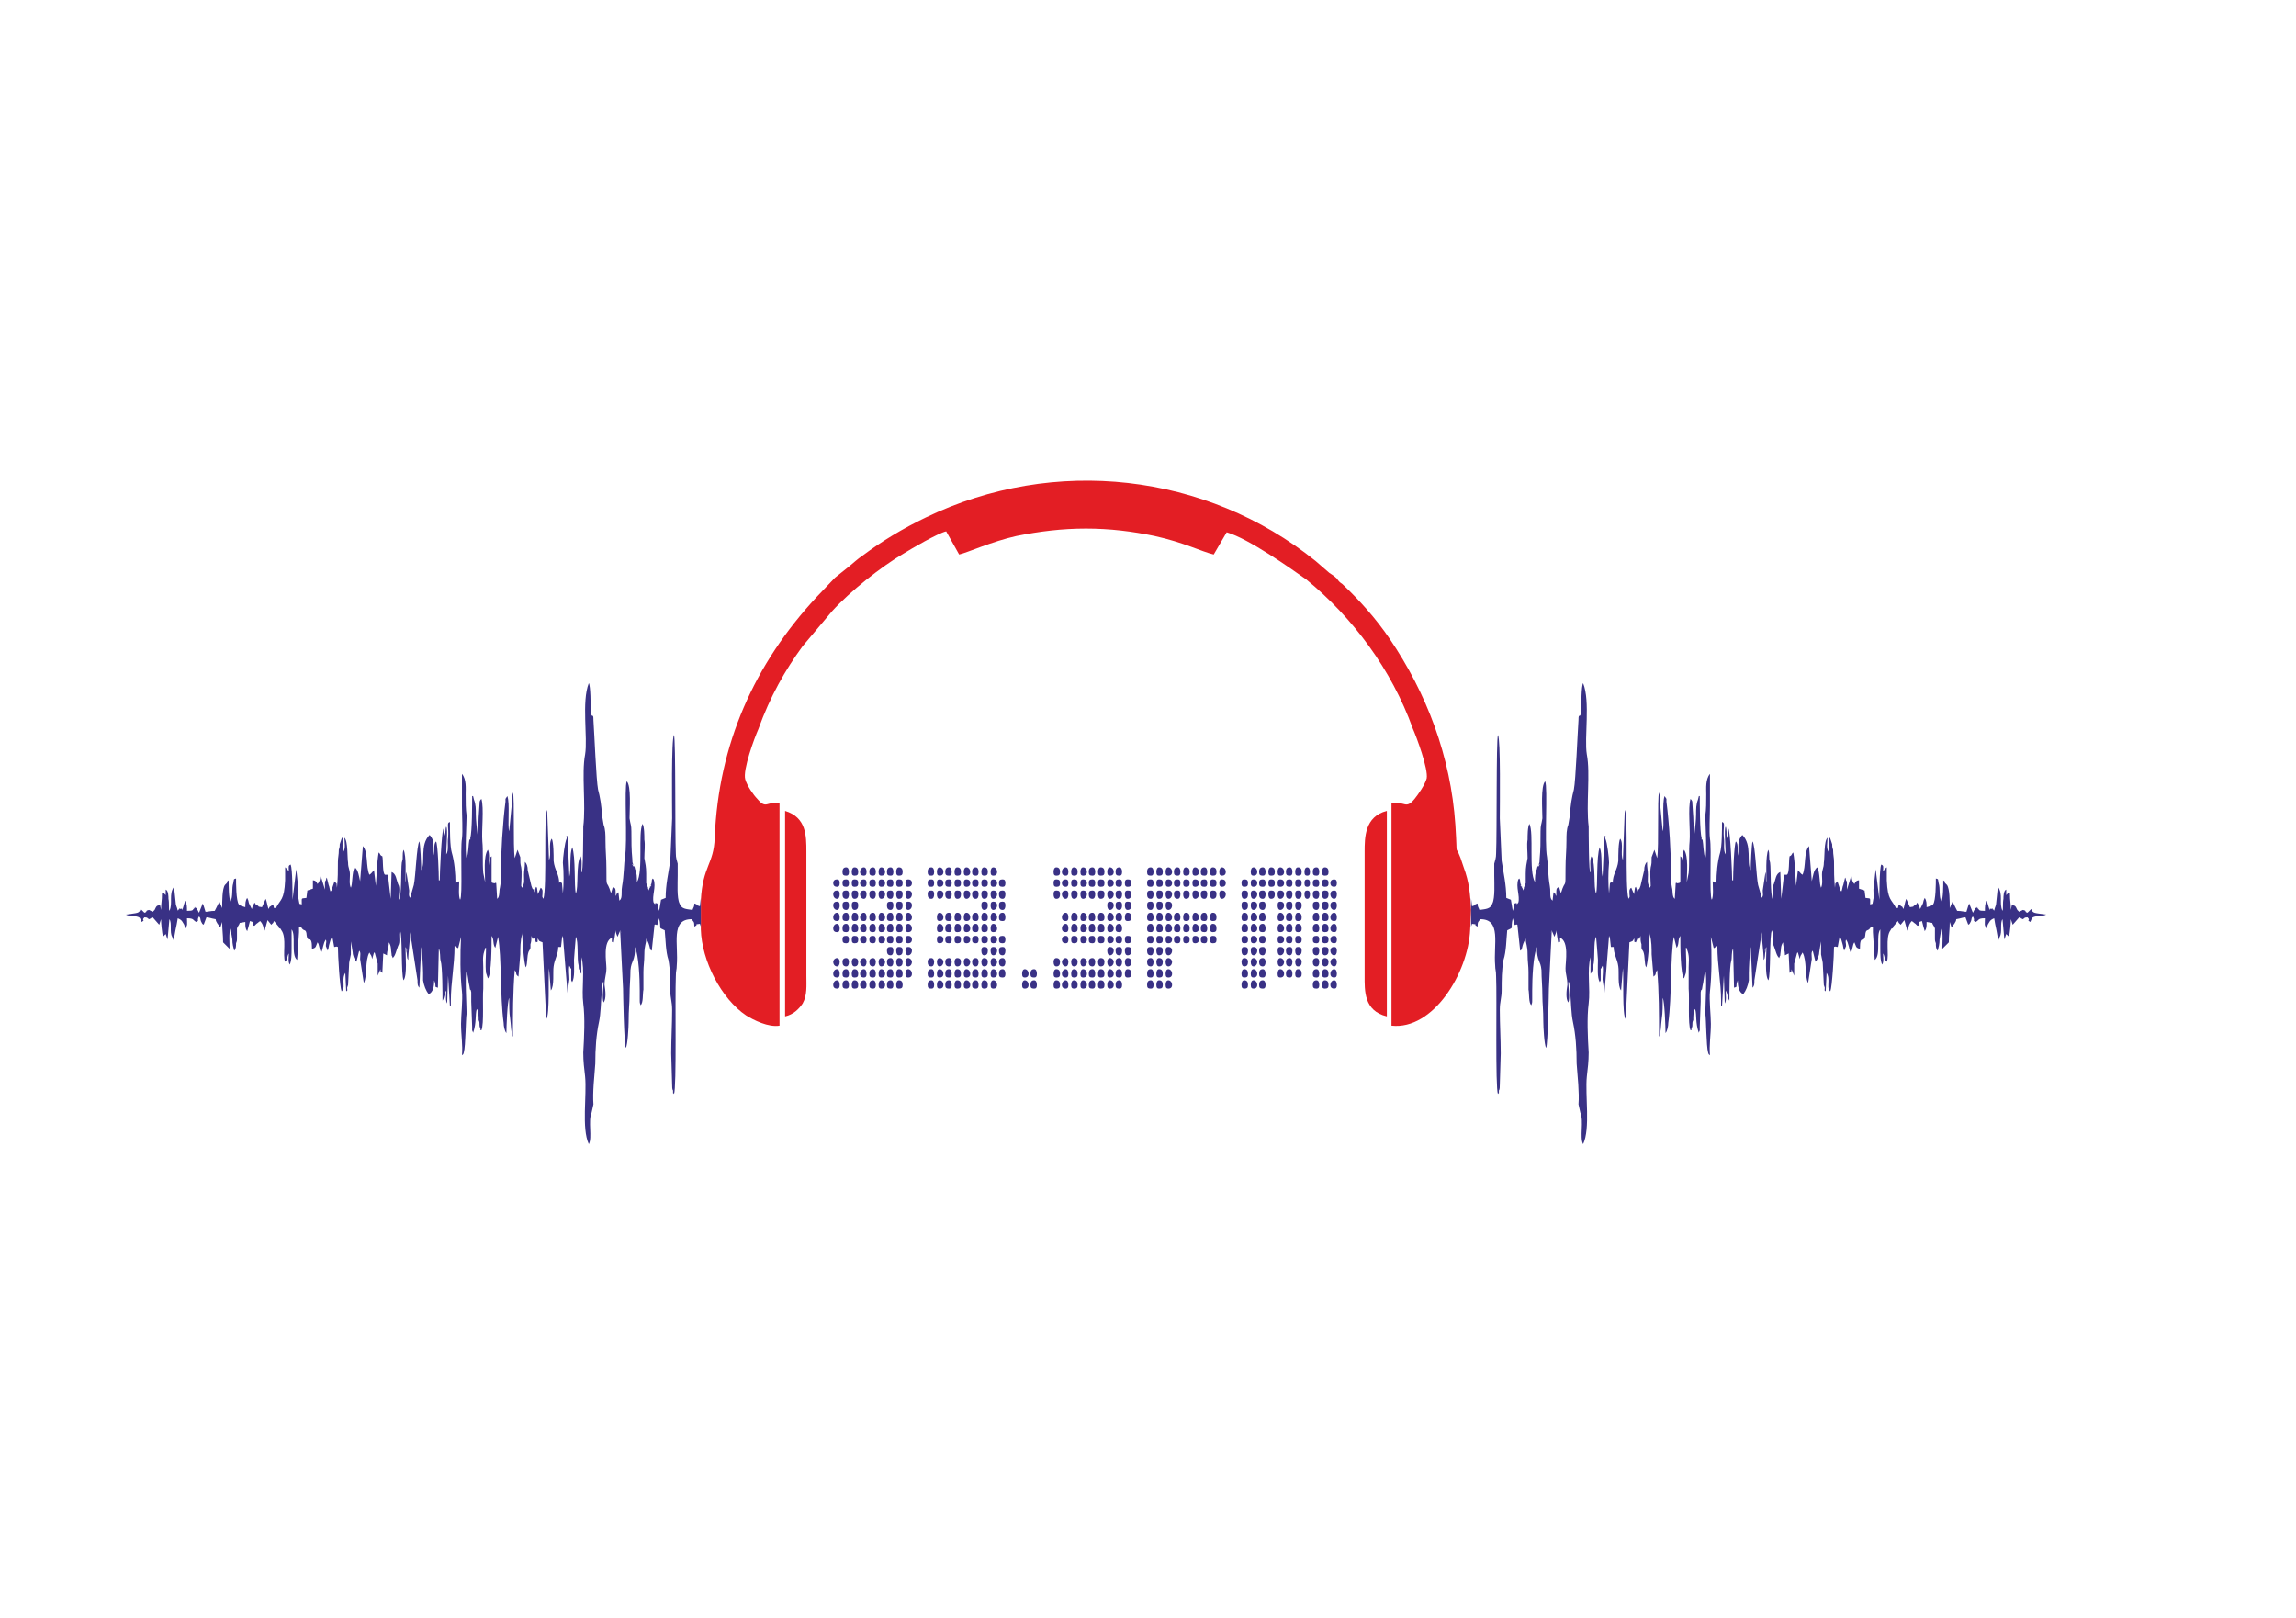 <svg id="ewepes35mrxh1" xmlns="http://www.w3.org/2000/svg" xmlns:xlink="http://www.w3.org/1999/xlink" viewBox="0 0 2480 1748" shape-rendering="geometricPrecision" text-rendering="geometricPrecision"><style><![CDATA[#ewepes35mrxh5_ts {animation: ewepes35mrxh5_ts__ts 3000ms linear infinite normal forwards}@keyframes ewepes35mrxh5_ts__ts { 0% {transform: translate(1899.5px,987px) scale(-1,1)} 3.333% {transform: translate(1899.5px,987px) scale(-1,0.619)} 6.667% {transform: translate(1899.5px,987px) scale(-1,0.943)} 10% {transform: translate(1899.5px,987px) scale(-1,0.798)} 13.333% {transform: translate(1899.5px,987px) scale(-1,0.938)} 16.667% {transform: translate(1899.5px,987px) scale(-1,0.553)} 20% {transform: translate(1899.5px,987px) scale(-1,1.244)} 23.333% {transform: translate(1899.5px,987px) scale(-1,0.95)} 26.667% {transform: translate(1899.5px,987px) scale(-1,1.166)} 30% {transform: translate(1899.5px,987px) scale(-1,0.86)} 33.333% {transform: translate(1899.5px,987px) scale(-1,0.616)} 36.667% {transform: translate(1899.5px,987px) scale(-1,0.969)} 40% {transform: translate(1899.5px,987px) scale(-1,0.519)} 43.333% {transform: translate(1899.5px,987px) scale(-1,1.039)} 46.667% {transform: translate(1899.5px,987px) scale(-1,0.706)} 50% {transform: translate(1899.5px,987px) scale(-1,1.117)} 53.333% {transform: translate(1899.5px,987px) scale(-1,0.428)} 54.333% {transform: translate(1899.5px,987px) scale(-1,0.504)} 56.667% {transform: translate(1899.5px,987px) scale(-1,0.681)} 60% {transform: translate(1899.5px,987px) scale(-1,0.411)} 63.333% {transform: translate(1899.5px,987px) scale(-1,1.374)} 66.667% {transform: translate(1899.5px,987px) scale(-1,1)} 71% {transform: translate(1899.5px,987px) scale(-1,1)} 100% {transform: translate(1899.5px,987px) scale(-1,1)} }#ewepes35mrxh6_ts {animation: ewepes35mrxh6_ts__ts 3000ms linear infinite normal forwards}@keyframes ewepes35mrxh6_ts__ts { 0% {transform: translate(446.5px,987px) scale(1,1)} 3.333% {transform: translate(446.5px,987px) scale(1,0.619)} 6.667% {transform: translate(446.5px,987px) scale(1,0.943)} 10% {transform: translate(446.5px,987px) scale(1,0.798)} 13.333% {transform: translate(446.5px,987px) scale(1,0.938)} 16.667% {transform: translate(446.5px,987px) scale(1,0.553)} 20% {transform: translate(446.5px,987px) scale(1,1.244)} 23.333% {transform: translate(446.5px,987px) scale(1,0.95)} 26.667% {transform: translate(446.5px,987px) scale(1,1.166)} 30% {transform: translate(446.5px,987px) scale(1,0.86)} 33.333% {transform: translate(446.5px,987px) scale(1,0.616)} 36.667% {transform: translate(446.5px,987px) scale(1,0.969)} 40% {transform: translate(446.5px,987px) scale(1,0.519)} 43.333% {transform: translate(446.5px,987px) scale(1,1.039)} 46.667% {transform: translate(446.5px,987px) scale(1,0.706)} 50% {transform: translate(446.5px,987px) scale(1,1.117)} 53.333% {transform: translate(446.5px,987px) scale(1,0.428)} 56.667% {transform: translate(446.5px,987px) scale(1,0.681)} 60% {transform: translate(446.5px,987px) scale(1,0.411)} 63.333% {transform: translate(446.5px,987px) scale(1,1.374)} 66.667% {transform: translate(446.5px,987px) scale(1,1)} 100% {transform: translate(446.5px,987px) scale(1,1)} }#ewepes35mrxh15 {animation: ewepes35mrxh15_c_o 3000ms linear infinite normal forwards}@keyframes ewepes35mrxh15_c_o { 0% {opacity: 0} 10% {opacity: 1} 30% {opacity: 1} 50% {opacity: 1} 60% {opacity: 0} 80% {opacity: 0} 100% {opacity: 1} }#ewepes35mrxh23 {animation: ewepes35mrxh23_c_o 3000ms linear infinite normal forwards}@keyframes ewepes35mrxh23_c_o { 0% {opacity: 0} 10% {opacity: 1} 50% {opacity: 1} 60% {opacity: 0} 80% {opacity: 0} 100% {opacity: 1} }]]></style><g id="ewepes35mrxh2" clip-rule="evenodd"><g id="ewepes35mrxh3" clip-rule="evenodd"><path id="ewepes35mrxh4" d="M757,973L757,1004C758,1038,779,1079,806,1097C814,1102,830,1110,842,1108L842,868C828,865,828,875,818,863C814,859,807,849,805,842C802,832,815,797,819,788C832,752,848,724,867,698L899,660C918,639,952,612,976,598C984,593,1013,576,1022,574L1036,599C1045,597,1071,585,1098,579C1123,574,1147,571,1173,571C1199,571,1223,574,1247,579C1279,586,1298,596,1311,599L1325,575C1349,582,1394,614,1411,626C1461,667,1503,723,1526,787C1530,796,1543,831,1541,841C1539,848,1532,858,1528,863C1518,875,1518,865,1503,868L1503,1108C1548,1113,1586,1051,1588,1004L1589,983C1588,966,1587,953,1581,937C1570,902,1575,937,1572,891C1567,817,1541,749,1501,690C1486,668,1469,649,1450,631C1447,629,1446,628,1444,625C1441,622,1439,621,1436,619L1421,606C1303,511,1139,492,1000,559C975,571,952,585,932,600C926,604,922,608,917,612C913,615,906,621,902,624L882,645C815,717,776,804,772,905C771,934,759,935,757,973Z" clip-rule="evenodd" fill="rgb(227,30,36)" fill-rule="evenodd" stroke="none" stroke-width="1"/><g id="ewepes35mrxh5_ts" transform="translate(1899.5,987) scale(-1,1)"><path id="ewepes35mrxh5" d="M757,1004L757,973L756,982C749,980,756,981,750,979C750,983,749,983,748,986C741,985,736,985,734,979C731,973,732,957,732,949C732,945,732,940,732,936C731,932,730,930,730,925C729,903,730,803,728,797C725,801,726,875,726,887L724,933C722,946,719,959,719,973L714,975L712,987C711,985,711,981,710,979C705,977,710,983,706,978C704,971,709,961,706,953L705,952C703,955,705,955,703,959C701,965,706,955,702,961C702,961,702,962,702,962C701,963,701,964,701,965L700,963C700,963,700,963,700,962L698,957C698,954,698,950,698,947C698,939,697,936,696,930C696,923,697,916,696,910C696,906,696,896,694,893C689,903,695,944,688,956C688,951,688,946,686,942C685,938,686,941,685,939C680,931,686,944,684,937C683,935,683,933,683,931C682,921,682,912,682,901C682,894,681,894,680,887C680,878,682,852,677,847C674,854,678,913,675,929C674,935,674,949,672,960C671,965,672,969,671,973C670,975,671,974,669,976L668,967C666,967,666,970,665,971C665,962,665,963,662,961L660,968C655,951,655,966,655,941C655,929,654,923,654,911C654,905,654,899,652,894L650,882C650,875,648,863,646,856C644,846,642,795,641,781C641,771,639,782,638,770C638,765,638,744,636,741C628,761,635,800,632,818C628,839,633,872,630,896C630,899,630,950,628,945C628,945,628,946,628,946C628,941,629,931,627,928C622,936,625,963,622,968C620,962,622,928,618,918C618,918,618,918,618,919C615,925,617,943,615,950L613,906C610,907,613,906,612,909C610,913,608,930,608,935C609,945,609,959,608,968L607,957C604,955,604,957,604,957C604,947,599,943,598,933C598,927,598,913,596,909C592,914,596,926,593,932L591,878C587,884,591,960,587,974C585,971,586,972,586,968C586,967,586,967,586,965C585,962,585,963,584,962L581,969L580,962C580,962,580,962,579,961L577,967C576,958,577,969,574,960L570,943C570,939,569,936,567,934C567,941,566,943,566,948C566,955,567,956,564,962C563,961,564,962,563,960C563,955,564,946,563,940C562,936,562,935,562,929L559,921L556,930C554,917,556,866,554,859L553,864C552,865,553,868,553,870L550,901C548,895,551,871,548,863L546,866C546,867,546,868,546,869C543,892,541,925,541,947C541,953,541,957,540,962C539,965,540,972,537,974L536,957C532,955,538,958,533,957C531,956,532,958,531,955L531,928C529,930,530,928,529,931L528,938C528,933,529,925,527,921C522,928,524,946,524,956L522,946C521,935,522,922,521,912C520,900,523,876,520,866C518,868,518,869,518,871L517,886C517,891,516,901,516,906C515,897,514,889,514,883C514,877,514,872,512,867L511,863C511,863,510,863,510,863C510,870,510,902,508,908L508,910C508,910,508,910,507,910C506,915,506,926,504,930C502,925,504,892,504,884C503,877,503,870,503,861C503,855,504,845,499,839C499,851,499,862,499,874C499,884,500,901,499,909C497,920,500,971,497,975C495,971,496,961,496,955L492,957C492,947,491,934,488,924C486,917,486,900,486,891C482,892,485,896,484,908C483,913,485,922,482,926C482,919,484,898,482,896C481,898,481,905,481,909L479,902C479,900,479,900,479,898C477,901,475,947,475,954L474,954C474,947,473,915,471,912C468,915,470,921,468,928C468,918,470,911,464,905C453,916,460,935,455,943C455,937,454,915,453,912C450,916,449,950,447,959L443,973C441,970,442,969,442,965L439,945C438,949,439,953,438,956C438,948,439,928,436,921C435,923,435,926,435,928C435,932,435,931,434,935C433,942,434,971,431,975C430,970,433,963,430,958C428,953,428,947,423,945L422,974L419,948C419,948,418,948,418,948C418,948,418,948,418,948L416,948C413,947,414,932,413,928C410,927,411,925,409,924C407,936,407,947,406,960L404,943C402,945,401,947,399,948C395,939,398,924,392,917L389,955C388,951,387,942,383,940C380,946,381,958,379,962C377,958,378,952,378,948C378,942,376,941,376,935C375,930,376,911,372,908C372,912,374,921,370,924L370,908C370,908,369,908,369,909L367,915C367,917,367,918,366,921C366,927,365,929,365,934C365,944,365,952,364,962C363,956,365,959,361,955C361,956,361,956,361,956L359,962C358,965,359,964,357,966C356,964,356,961,355,959L353,951C352,953,353,950,352,954C351,955,351,956,351,958C351,959,351,962,351,964L347,951C346,951,346,951,346,950C346,950,346,949,346,949C346,953,345,956,343,958C342,956,341,954,338,954L338,963L332,965L331,973C325,974,326,972,326,980C322,979,324,980,323,977C323,976,322,972,322,972C322,968,323,965,322,961C322,960,320,942,320,942L316,975C316,975,316,975,316,976C316,968,316,942,314,937C311,938,312,940,312,944L310,942C308,940,310,941,308,940C308,945,308,949,308,954C307,976,303,974,298,984C294,983,297,986,295,980C289,985,293,980,290,985C289,982,288,976,287,974L283,983C277,982,281,983,278,981C275,979,277,981,275,978L273,982C272,984,273,983,272,985C271,983,270,981,269,979C268,976,269,977,267,973C265,976,265,979,265,983C262,982,260,982,258,980C255,976,255,957,255,952C252,953,253,952,252,957C250,963,252,971,249,977C247,973,247,960,247,954C243,957,247,954,245,957L243,959C240,963,240,977,240,984L237,977L232,987C227,987,225,988,222,988C221,985,220,981,219,979L215,989C214,988,214,986,213,986C211,983,214,985,210,983C205,986,215,980,209,985C208,986,209,987,202,987C202,983,202,979,200,976L197,986C197,986,197,986,197,986C195,983,199,984,195,985C191,985,197,983,194,985C187,989,198,985,192,987C191,982,191,984,190,980L188,961C182,969,187,979,183,987C182,984,183,979,182,974C182,972,182,965,179,964L179,970C177,968,177,967,175,968C175,977,174,978,174,986L173,981C169,981,169,982,167,986L165,988C165,988,165,988,165,988L161,986C156,987,160,988,156,989L152,985C150,990,149,989,136,991C140,993,142,992,147,993C152,994,151,995,153,999C158,996,152,998,156,994C160,994,159,995,161,996C166,994,161,995,165,994L172,1002L174,996C174,1001,175,1010,176,1015L179,1012L181,1018C181,1018,183,996,183,996C186,1000,183,1010,186,1015L188,1020C188,1012,191,1003,192,995C197,997,197,999,199,1002L200,1006C203,1002,202,1002,202,995C210,995,208,997,212,999C216,997,212,998,215,993C217,995,216,995,217,998C218,1000,217,998,218,1000C219,1002,219,1001,220,1002L223,994C226,994,227,995,233,996C233,999,236,1002,238,1005L240,999C240,1008,241,1012,241,1021L248,1028C248,1021,247,1011,249,1006L251,1018C251,1023,252,1026,253,1030C255,1028,255,1025,255,1022C256,1019,256,1020,256,1015C256,1012,256,1009,256,1006C257,1003,258,1003,259,1000L265,999C265,1004,265,1006,267,1009C268,1006,269,1002,270,998C275,1000,271,997,274,1003C274,1003,275,1003,275,1003L277,1001C280,999,278,1000,281,998C284,1001,285,1005,285,1009C285,1009,286,1008,286,1008L289,997L293,1002L295,1000C297,997,294,1001,296,998L301,1004C301,1004,301,1005,301,1005L302,1006C303,1006,303,1006,304,1008C310,1016,305,1035,308,1042C311,1039,310,1036,312,1033C312,1037,311,1042,313,1045C315,1041,315,1034,315,1027C315,1020,315,1013,315,1007C320,1013,314,1035,321,1040L323,1010C323,1010,323,1006,323,1006C323,1005,323,1005,323,1005C324,1004,324,1004,324,1004L325,1004C328,1010,330,1006,331,1011C332,1025,337,1010,337,1028C342,1027,341,1025,343,1021C345,1023,345,1030,347,1032C349,1028,349,1022,352,1018C353,1021,352,1021,352,1025L354,1030C355,1028,355,1025,356,1022C357,1019,357,1017,359,1015L361,1026C363,1026,363,1025,365,1026C365,1035,367,1069,369,1074C372,1071,371,1068,371,1063C371,1060,371,1057,373,1054L374,1074C376,1072,375,1074,375,1070C375,1070,376,1067,376,1067L377,1047C377,1041,378,1040,379,1034C379,1030,379,1025,379,1020C380,1025,380,1026,381,1032C381,1035,383,1040,385,1042L388,1030C390,1032,389,1035,389,1039L393,1065C397,1057,394,1041,399,1032C401,1036,401,1034,402,1039L404,1032C405,1032,405,1033,405,1033L408,1044C408,1048,408,1053,408,1057L411,1050C411,1050,411,1052,411,1052C412,1054,412,1053,413,1054L414,1033L418,1035C418,1029,420,1027,420,1021C423,1025,422,1029,423,1034C423,1034,423,1035,423,1035L424,1037C424,1037,424,1037,424,1038C427,1036,428,1030,430,1025C433,1020,430,1014,432,1008C435,1012,433,1057,436,1062C440,1056,438,1036,438,1026L439,1028C442,1037,438,1022,439,1031C440,1034,439,1038,441,1040C441,1030,443,1021,443,1010L451,1062C451,1066,451,1068,453,1070C453,1066,455,1027,455,1026C456,1029,457,1050,457,1054C457,1057,457,1060,457,1062C458,1068,460,1073,463,1077C468,1075,469,1068,469,1062L470,1065C471,1069,469,1069,473,1070L474,1028C476,1031,475,1038,476,1041C478,1047,478,1077,478,1084C480,1081,480,1076,482,1073C482,1078,481,1084,483,1087L484,1057L486,1090C486,1090,487,1089,487,1089L487,1084C487,1064,491,1046,491,1025L493,1026C493,1026,494,1027,494,1027C496,1028,493,1027,495,1027L498,1015C497,1034,497,1056,499,1074C500,1083,498,1100,498,1109C498,1121,500,1132,499,1143C501,1141,500,1143,501,1140C503,1133,503,1104,504,1098C504,1089,502,1057,504,1052C505,1053,506,1065,507,1068C508,1076,508,1069,509,1075C509,1078,509,1082,509,1085L510,1112C510,1113,510,1115,510,1116C511,1119,511,1117,511,1119C515,1107,513,1100,515,1093C517,1095,517,1101,517,1105C518,1107,518,1108,518,1111C518,1112,518,1112,519,1114C519,1117,518,1115,520,1116C523,1109,521,1082,522,1071C522,1063,522,1057,522,1048C522,1043,521,1037,523,1031L524,1028C524,1027,524,1027,525,1027C525,1036,524,1045,525,1054L527,1060C531,1056,531,1023,531,1014C534,1018,532,1023,535,1027L538,1015C542,1037,540,1079,544,1108C544,1111,545,1117,547,1119C547,1112,548,1085,550,1081C550,1087,550,1098,551,1103C552,1110,552,1120,554,1123C554,1099,554,1074,556,1051C559,1055,556,1055,560,1058L562,1034C562,1027,562,1020,564,1012C564,1012,564,1012,564,1011C564,1011,564,1011,564,1010C564,1016,566,1045,568,1048C570,1044,569,1036,571,1031C573,1027,573,1030,573,1023C574,1020,574,1018,574,1014C576,1018,574,1017,576,1017C579,1017,575,1018,577,1016L579,1021C582,1020,580,1021,581,1016C581,1016,581,1017,581,1017C583,1020,581,1019,586,1021L590,1104C594,1100,592,1058,593,1049L595,1073C599,1068,597,1053,598,1047C599,1039,603,1034,603,1026L606,1026L607,1017C608,1014,607,1016,608,1014L613,1076C613,1075,613,1075,613,1075L615,1061C615,1056,614,1051,615,1046C615,1047,615,1046,616,1048C616,1048,616,1048,616,1049C617,1049,617,1049,617,1050L617,1061C617,1061,617,1062,617,1062L618,1064C621,1059,620,1048,620,1040C620,1038,622,1015,622,1015C625,1020,623,1039,625,1046C625,1048,625,1050,626,1051C627,1055,627,1053,628,1055L628,1037C632,1051,628,1071,630,1087C632,1102,631,1124,630,1140C630,1150,631,1157,632,1166C634,1186,628,1222,636,1239C640,1232,635,1214,639,1205L641,1196C640,1183,642,1166,643,1152C643,1136,644,1121,647,1107C649,1098,649,1085,650,1075L651,1065C651,1064,651,1064,652,1064C652,1070,650,1081,652,1086C655,1082,654,1073,653,1067C653,1059,655,1056,655,1049C655,1042,651,1020,661,1016C661,1022,660,1020,663,1021C664,1016,664,1014,665,1008C665,1011,666,1012,667,1015L670,1008C673,1017,669,1003,670,1011L673,1071C673,1073,674,1132,676,1135C678,1132,679,1112,679,1107C679,1093,680,1087,680,1079C680,1068,681,1060,681,1051C682,1040,686,1042,686,1026C690,1036,691,1060,691,1073C691,1076,691,1079,691,1082C691,1087,691,1086,692,1089C695,1086,694,1077,695,1072C695,1066,695,1059,695,1053C695,1046,696,1042,696,1034C696,1024,698,1023,698,1017C703,1025,701,1029,704,1030L707,1002C709,1001,709,1003,710,1002L712,995C715,1008,710,1004,718,1008C719,1018,719,1031,722,1040C724,1051,724,1062,724,1073C724,1081,726,1085,726,1094C726,1110,725,1125,725,1141L726,1175C726,1177,726,1180,727,1181C727,1181,727,1182,727,1182C727,1182,727,1183,727,1183C727,1183,727,1184,727,1184C727,1184,728,1184,728,1185C731,1178,729,1080,730,1058C730,1051,731,1051,731,1046C733,1023,724,996,747,996C749,999,750,998,750,1004C756,1001,748,1002,756,1001L757,1004Z" transform="translate(-446.5,-990)" clip-rule="evenodd" fill="rgb(57,49,133)" fill-rule="evenodd" stroke="none" stroke-width="1"/></g><g id="ewepes35mrxh6_ts" transform="translate(446.5,987) scale(1,1)"><path id="ewepes35mrxh6" d="M757,1004L757,973L756,982C749,980,756,981,750,979C750,983,749,983,748,986C741,985,736,985,734,979C731,973,732,957,732,949C732,945,732,940,732,936C731,932,730,930,730,925C729,903,730,803,728,797C725,801,726,875,726,887L724,933C722,946,719,959,719,973L714,975L712,987C711,985,711,981,710,979C705,977,710,983,706,978C704,971,709,961,706,953L705,952C703,955,705,955,703,959C701,965,706,955,702,961C702,961,702,962,702,962C701,963,701,964,701,965L700,963C700,963,700,963,700,962L698,957C698,954,698,950,698,947C698,939,697,936,696,930C696,923,697,916,696,910C696,906,696,896,694,893C689,903,695,944,688,956C688,951,688,946,686,942C685,938,686,941,685,939C680,931,686,944,684,937C683,935,683,933,683,931C682,921,682,912,682,901C682,894,681,894,680,887C680,878,682,852,677,847C674,854,678,913,675,929C674,935,674,949,672,960C671,965,672,969,671,973C670,975,671,974,669,976L668,967C666,967,666,970,665,971C665,962,665,963,662,961L660,968C655,951,655,966,655,941C655,929,654,923,654,911C654,905,654,899,652,894L650,882C650,875,648,863,646,856C644,846,642,795,641,781C641,771,639,782,638,770C638,765,638,744,636,741C628,761,635,800,632,818C628,839,633,872,630,896C630,899,630,950,628,945C628,945,628,946,628,946C628,941,629,931,627,928C622,936,625,963,622,968C620,962,622,928,618,918C618,918,618,918,618,919C615,925,617,943,615,950L613,906C610,907,613,906,612,909C610,913,608,930,608,935C609,945,609,959,608,968L607,957C604,955,604,957,604,957C604,947,599,943,598,933C598,927,598,913,596,909C592,914,596,926,593,932L591,878C587,884,591,960,587,974C585,971,586,972,586,968C586,967,586,967,586,965C585,962,585,963,584,962L581,969L580,962C580,962,580,962,579,961L577,967C576,958,577,969,574,960L570,943C570,939,569,936,567,934C567,941,566,943,566,948C566,955,567,956,564,962C563,961,564,962,563,960C563,955,564,946,563,940C562,936,562,935,562,929L559,921L556,930C554,917,556,866,554,859L553,864C552,865,553,868,553,870L550,901C548,895,551,871,548,863L546,866C546,867,546,868,546,869C543,892,541,925,541,947C541,953,541,957,540,962C539,965,540,972,537,974L536,957C532,955,538,958,533,957C531,956,532,958,531,955L531,928C529,930,530,928,529,931L528,938C528,933,529,925,527,921C522,928,524,946,524,956L522,946C521,935,522,922,521,912C520,900,523,876,520,866C518,868,518,869,518,871L517,886C517,891,516,901,516,906C515,897,514,889,514,883C514,877,514,872,512,867L511,863C511,863,510,863,510,863C510,870,510,902,508,908L508,910C508,910,508,910,507,910C506,915,506,926,504,930C502,925,504,892,504,884C503,877,503,870,503,861C503,855,504,845,499,839C499,851,499,862,499,874C499,884,500,901,499,909C497,920,500,971,497,975C495,971,496,961,496,955L492,957C492,947,491,934,488,924C486,917,486,900,486,891C482,892,485,896,484,908C483,913,485,922,482,926C482,919,484,898,482,896C481,898,481,905,481,909L479,902C479,900,479,900,479,898C477,901,475,947,475,954L474,954C474,947,473,915,471,912C468,915,470,921,468,928C468,918,470,911,464,905C453,916,460,935,455,943C455,937,454,915,453,912C450,916,449,950,447,959L443,973C441,970,442,969,442,965L439,945C438,949,439,953,438,956C438,948,439,928,436,921C435,923,435,926,435,928C435,932,435,931,434,935C433,942,434,971,431,975C430,970,433,963,430,958C428,953,428,947,423,945L422,974L419,948C419,948,418,948,418,948C418,948,418,948,418,948L416,948C413,947,414,932,413,928C410,927,411,925,409,924C407,936,407,947,406,960L404,943C402,945,401,947,399,948C395,939,398,924,392,917L389,955C388,951,387,942,383,940C380,946,381,958,379,962C377,958,378,952,378,948C378,942,376,941,376,935C375,930,376,911,372,908C372,912,374,921,370,924L370,908C370,908,369,908,369,909L367,915C367,917,367,918,366,921C366,927,365,929,365,934C365,944,365,952,364,962C363,956,365,959,361,955C361,956,361,956,361,956L359,962C358,965,359,964,357,966C356,964,356,961,355,959L353,951C352,953,353,950,352,954C351,955,351,956,351,958C351,959,351,962,351,964L347,951C346,951,346,951,346,950C346,950,346,949,346,949C346,953,345,956,343,958C342,956,341,954,338,954L338,963L332,965L331,973C325,974,326,972,326,980C322,979,324,980,323,977C323,976,322,972,322,972C322,968,323,965,322,961C322,960,320,942,320,942L316,975C316,975,316,975,316,976C316,968,316,942,314,937C311,938,312,940,312,944L310,942C308,940,310,941,308,940C308,945,308,949,308,954C307,976,303,974,298,984C294,983,297,986,295,980C289,985,293,980,290,985C289,982,288,976,287,974L283,983C277,982,281,983,278,981C275,979,277,981,275,978L273,982C272,984,273,983,272,985C271,983,270,981,269,979C268,976,269,977,267,973C265,976,265,979,265,983C262,982,260,982,258,980C255,976,255,957,255,952C252,953,253,952,252,957C250,963,252,971,249,977C247,973,247,960,247,954C243,957,247,954,245,957L243,959C240,963,240,977,240,984L237,977L232,987C227,987,225,988,222,988C221,985,220,981,219,979L215,989C214,988,214,986,213,986C211,983,214,985,210,983C205,986,215,980,209,985C208,986,209,987,202,987C202,983,202,979,200,976L197,986C197,986,197,986,197,986C195,983,199,984,195,985C191,985,197,983,194,985C187,989,198,985,192,987C191,982,191,984,190,980L188,961C182,969,187,979,183,987C182,984,183,979,182,974C182,972,182,965,179,964L179,970C177,968,177,967,175,968C175,977,174,978,174,986L173,981C169,981,169,982,167,986L165,988C165,988,165,988,165,988L161,986C156,987,160,988,156,989L152,985C150,990,149,989,136,991C140,993,142,992,147,993C152,994,151,995,153,999C158,996,152,998,156,994C160,994,159,995,161,996C166,994,161,995,165,994L172,1002L174,996C174,1001,175,1010,176,1015L179,1012L181,1018C181,1018,183,996,183,996C186,1000,183,1010,186,1015L188,1020C188,1012,191,1003,192,995C197,997,197,999,199,1002L200,1006C203,1002,202,1002,202,995C210,995,208,997,212,999C216,997,212,998,215,993C217,995,216,995,217,998C218,1000,217,998,218,1000C219,1002,219,1001,220,1002L223,994C226,994,227,995,233,996C233,999,236,1002,238,1005L240,999C240,1008,241,1012,241,1021L248,1028C248,1021,247,1011,249,1006L251,1018C251,1023,252,1026,253,1030C255,1028,255,1025,255,1022C256,1019,256,1020,256,1015C256,1012,256,1009,256,1006C257,1003,258,1003,259,1000L265,999C265,1004,265,1006,267,1009C268,1006,269,1002,270,998C275,1000,271,997,274,1003C274,1003,275,1003,275,1003L277,1001C280,999,278,1000,281,998C284,1001,285,1005,285,1009C285,1009,286,1008,286,1008L289,997L293,1002L295,1000C297,997,294,1001,296,998L301,1004C301,1004,301,1005,301,1005L302,1006C303,1006,303,1006,304,1008C310,1016,305,1035,308,1042C311,1039,310,1036,312,1033C312,1037,311,1042,313,1045C315,1041,315,1034,315,1027C315,1020,315,1013,315,1007C320,1013,314,1035,321,1040L323,1010C323,1010,323,1006,323,1006C323,1005,323,1005,323,1005C324,1004,324,1004,324,1004L325,1004C328,1010,330,1006,331,1011C332,1025,337,1010,337,1028C342,1027,341,1025,343,1021C345,1023,345,1030,347,1032C349,1028,349,1022,352,1018C353,1021,352,1021,352,1025L354,1030C355,1028,355,1025,356,1022C357,1019,357,1017,359,1015L361,1026C363,1026,363,1025,365,1026C365,1035,367,1069,369,1074C372,1071,371,1068,371,1063C371,1060,371,1057,373,1054L374,1074C376,1072,375,1074,375,1070C375,1070,376,1067,376,1067L377,1047C377,1041,378,1040,379,1034C379,1030,379,1025,379,1020C380,1025,380,1026,381,1032C381,1035,383,1040,385,1042L388,1030C390,1032,389,1035,389,1039L393,1065C397,1057,394,1041,399,1032C401,1036,401,1034,402,1039L404,1032C405,1032,405,1033,405,1033L408,1044C408,1048,408,1053,408,1057L411,1050C411,1050,411,1052,411,1052C412,1054,412,1053,413,1054L414,1033L418,1035C418,1029,420,1027,420,1021C423,1025,422,1029,423,1034C423,1034,423,1035,423,1035L424,1037C424,1037,424,1037,424,1038C427,1036,428,1030,430,1025C433,1020,430,1014,432,1008C435,1012,433,1057,436,1062C440,1056,438,1036,438,1026L439,1028C442,1037,438,1022,439,1031C440,1034,439,1038,441,1040C441,1030,443,1021,443,1010L451,1062C451,1066,451,1068,453,1070C453,1066,455,1027,455,1026C456,1029,457,1050,457,1054C457,1057,457,1060,457,1062C458,1068,460,1073,463,1077C468,1075,469,1068,469,1062L470,1065C471,1069,469,1069,473,1070L474,1028C476,1031,475,1038,476,1041C478,1047,478,1077,478,1084C480,1081,480,1076,482,1073C482,1078,481,1084,483,1087L484,1057L486,1090C486,1090,487,1089,487,1089L487,1084C487,1064,491,1046,491,1025L493,1026C493,1026,494,1027,494,1027C496,1028,493,1027,495,1027L498,1015C497,1034,497,1056,499,1074C500,1083,498,1100,498,1109C498,1121,500,1132,499,1143C501,1141,500,1143,501,1140C503,1133,503,1104,504,1098C504,1089,502,1057,504,1052C505,1053,506,1065,507,1068C508,1076,508,1069,509,1075C509,1078,509,1082,509,1085L510,1112C510,1113,510,1115,510,1116C511,1119,511,1117,511,1119C515,1107,513,1100,515,1093C517,1095,517,1101,517,1105C518,1107,518,1108,518,1111C518,1112,518,1112,519,1114C519,1117,518,1115,520,1116C523,1109,521,1082,522,1071C522,1063,522,1057,522,1048C522,1043,521,1037,523,1031L524,1028C524,1027,524,1027,525,1027C525,1036,524,1045,525,1054L527,1060C531,1056,531,1023,531,1014C534,1018,532,1023,535,1027L538,1015C542,1037,540,1079,544,1108C544,1111,545,1117,547,1119C547,1112,548,1085,550,1081C550,1087,550,1098,551,1103C552,1110,552,1120,554,1123C554,1099,554,1074,556,1051C559,1055,556,1055,560,1058L562,1034C562,1027,562,1020,564,1012C564,1012,564,1012,564,1011C564,1011,564,1011,564,1010C564,1016,566,1045,568,1048C570,1044,569,1036,571,1031C573,1027,573,1030,573,1023C574,1020,574,1018,574,1014C576,1018,574,1017,576,1017C579,1017,575,1018,577,1016L579,1021C582,1020,580,1021,581,1016C581,1016,581,1017,581,1017C583,1020,581,1019,586,1021L590,1104C594,1100,592,1058,593,1049L595,1073C599,1068,597,1053,598,1047C599,1039,603,1034,603,1026L606,1026L607,1017C608,1014,607,1016,608,1014L613,1076C613,1075,613,1075,613,1075L615,1061C615,1056,614,1051,615,1046C615,1047,615,1046,616,1048C616,1048,616,1048,616,1049C617,1049,617,1049,617,1050L617,1061C617,1061,617,1062,617,1062L618,1064C621,1059,620,1048,620,1040C620,1038,622,1015,622,1015C625,1020,623,1039,625,1046C625,1048,625,1050,626,1051C627,1055,627,1053,628,1055L628,1037C632,1051,628,1071,630,1087C632,1102,631,1124,630,1140C630,1150,631,1157,632,1166C634,1186,628,1222,636,1239C640,1232,635,1214,639,1205L641,1196C640,1183,642,1166,643,1152C643,1136,644,1121,647,1107C649,1098,649,1085,650,1075L651,1065C651,1064,651,1064,652,1064C652,1070,650,1081,652,1086C655,1082,654,1073,653,1067C653,1059,655,1056,655,1049C655,1042,651,1020,661,1016C661,1022,660,1020,663,1021C664,1016,664,1014,665,1008C665,1011,666,1012,667,1015L670,1008C673,1017,669,1003,670,1011L673,1071C673,1073,674,1132,676,1135C678,1132,679,1112,679,1107C679,1093,680,1087,680,1079C680,1068,681,1060,681,1051C682,1040,686,1042,686,1026C690,1036,691,1060,691,1073C691,1076,691,1079,691,1082C691,1087,691,1086,692,1089C695,1086,694,1077,695,1072C695,1066,695,1059,695,1053C695,1046,696,1042,696,1034C696,1024,698,1023,698,1017C703,1025,701,1029,704,1030L707,1002C709,1001,709,1003,710,1002L712,995C715,1008,710,1004,718,1008C719,1018,719,1031,722,1040C724,1051,724,1062,724,1073C724,1081,726,1085,726,1094C726,1110,725,1125,725,1141L726,1175C726,1177,726,1180,727,1181C727,1181,727,1182,727,1182C727,1182,727,1183,727,1183C727,1183,727,1184,727,1184C727,1184,728,1184,728,1185C731,1178,729,1080,730,1058C730,1051,731,1051,731,1046C733,1023,724,996,747,996C749,999,750,998,750,1004C756,1001,748,1002,756,1001L757,1004Z" transform="translate(-446.5,-990)" clip-rule="evenodd" fill="rgb(57,49,133)" fill-rule="evenodd" stroke="none" stroke-width="1"/></g><path id="ewepes35mrxh7" d="M1498,876C1474,882,1474,905,1474,920L1474,1054C1474,1070,1473,1092,1498,1098L1498,876Z" clip-rule="evenodd" fill="rgb(227,30,36)" fill-rule="evenodd" stroke="none" stroke-width="1"/><path id="ewepes35mrxh8" d="M848,1098C857,1096,863,1090,867,1084C872,1075,871,1065,871,1054L871,920C871,903,871,883,848,876L848,1098Z" clip-rule="evenodd" fill="rgb(227,30,36)" fill-rule="evenodd" stroke="none" stroke-width="1"/><path id="ewepes35mrxh9" d="M975,942C975,945,974,946,971,946C969,946,968,945,968,942C968,939,969,937,971,937C974,937,975,939,975,942ZM985,954C985,957,983,958,981,958C979,958,978,957,978,954C978,951,979,950,981,950C983,950,985,951,985,954ZM965,942C965,945,964,946,962,946C959,946,958,945,958,942C958,939,959,937,962,937C964,937,965,939,965,942ZM975,954C975,957,974,958,971,958C969,958,968,957,968,954C968,951,969,950,971,950C974,950,975,951,975,954ZM985,966C985,969,983,971,981,971C979,971,978,969,978,966C978,963,979,962,981,962C983,962,985,963,985,966ZM956,942C956,945,954,946,952,946C950,946,949,945,949,942C949,939,950,937,952,937C954,937,956,939,956,942ZM965,954C965,957,964,958,962,958C959,958,958,957,958,954C958,951,959,950,962,950C964,950,965,951,965,954ZM975,966C975,969,974,971,971,971C969,971,968,969,968,966C968,963,969,962,971,962C974,962,975,963,975,966ZM985,978C985,981,983,983,981,983C979,983,978,981,978,978C978,975,979,974,981,974C983,974,985,975,985,978ZM946,942C946,945,945,946,943,946C940,946,939,945,939,942C939,939,940,937,943,937C945,937,946,939,946,942ZM956,954C956,957,954,958,952,958C950,958,949,957,949,954C949,951,950,950,952,950C954,950,956,951,956,954ZM965,966C965,969,964,971,962,971C959,971,958,969,958,966C958,963,959,962,962,962C964,962,965,963,965,966ZM975,978C975,981,974,983,971,983C969,983,968,981,968,978C968,975,969,974,971,974C974,974,975,975,975,978ZM985,991C985,994,983,995,981,995C979,995,978,994,978,991C978,988,979,986,981,986C983,986,985,988,985,991ZM936,942C936,945,935,946,933,946C931,946,929,945,929,942C929,939,931,937,933,937C935,937,936,939,936,942ZM946,954C946,957,945,958,943,958C940,958,939,957,939,954C939,951,940,950,943,950C945,950,946,951,946,954ZM956,966C956,969,954,971,952,971C950,971,949,969,949,966C949,963,950,962,952,962C954,962,956,963,956,966ZM965,978C965,981,964,983,962,983C959,983,958,981,958,978C958,975,959,974,962,974C964,974,965,975,965,978ZM975,991C975,994,974,995,971,995C969,995,968,994,968,991C968,988,969,986,971,986C974,986,975,988,975,991ZM985,1003C985,1006,983,1007,981,1007C979,1007,978,1006,978,1003C978,1000,979,998,981,998C983,998,985,1000,985,1003ZM927,942C927,945,926,946,923,946C921,946,920,945,920,942C920,939,921,937,923,937C926,937,927,939,927,942ZM936,954C936,957,935,958,933,958C931,958,929,957,929,954C929,951,931,950,933,950C935,950,936,951,936,954ZM946,966C946,969,945,971,943,971C940,971,939,969,939,966C939,963,940,962,943,962C945,962,946,963,946,966ZM965,991C965,994,964,995,962,995C959,995,958,994,958,991C958,988,959,986,962,986C964,986,965,988,965,991ZM975,1003C975,1006,974,1007,971,1007C969,1007,968,1006,968,1003C968,1000,969,998,971,998C974,998,975,1000,975,1003ZM985,1015C985,1018,983,1019,981,1019C979,1019,978,1018,978,1015C978,1012,979,1011,981,1011C983,1011,985,1012,985,1015ZM917,942C917,945,916,946,914,946C911,946,910,945,910,942C910,939,911,937,914,937C916,937,917,939,917,942ZM927,954C927,957,926,958,923,958C921,958,920,957,920,954C920,951,921,950,923,950C926,950,927,951,927,954ZM936,966C936,969,935,971,933,971C931,971,929,969,929,966C929,963,931,962,933,962C935,962,936,963,936,966ZM956,991C956,994,954,995,952,995C950,995,949,994,949,991C949,988,950,986,952,986C954,986,956,988,956,991ZM965,1003C965,1006,964,1007,962,1007C959,1007,958,1006,958,1003C958,1000,959,998,962,998C964,998,965,1000,965,1003ZM975,1015C975,1018,974,1019,971,1019C969,1019,968,1018,968,1015C968,1012,969,1011,971,1011C974,1011,975,1012,975,1015ZM985,1027C985,1030,983,1032,981,1032C979,1032,978,1030,978,1027C978,1024,979,1023,981,1023C983,1023,985,1024,985,1027ZM917,954C917,957,916,958,914,958C911,958,910,957,910,954C910,951,911,950,914,950C916,950,917,951,917,954ZM927,966C927,969,926,971,923,971C921,971,920,969,920,966C920,963,921,962,923,962C926,962,927,963,927,966ZM946,991C946,994,945,995,943,995C940,995,939,994,939,991C939,988,940,986,943,986C945,986,946,988,946,991ZM956,1003C956,1006,954,1007,952,1007C950,1007,949,1006,949,1003C949,1000,950,998,952,998C954,998,956,1000,956,1003ZM965,1015C965,1018,964,1019,962,1019C959,1019,958,1018,958,1015C958,1012,959,1011,962,1011C964,1011,965,1012,965,1015ZM975,1027C975,1030,974,1032,971,1032C969,1032,968,1030,968,1027C968,1024,969,1023,971,1023C974,1023,975,1024,975,1027ZM985,1039C985,1042,983,1044,981,1044C979,1044,978,1042,978,1039C978,1037,979,1035,981,1035C983,1035,985,1037,985,1039ZM907,954C907,957,906,958,904,958C902,958,900,957,900,954C900,951,902,950,904,950C906,950,907,951,907,954ZM917,966C917,969,916,971,914,971C911,971,910,969,910,966C910,963,911,962,914,962C916,962,917,963,917,966ZM927,978C927,981,926,983,923,983C921,983,920,981,920,978C920,975,921,974,923,974C926,974,927,975,927,978ZM936,991C936,994,935,995,933,995C931,995,929,994,929,991C929,988,931,986,933,986C935,986,936,988,936,991ZM946,1003C946,1006,945,1007,943,1007C940,1007,939,1006,939,1003C939,1000,940,998,943,998C945,998,946,1000,946,1003ZM956,1015C956,1018,954,1019,952,1019C950,1019,949,1018,949,1015C949,1012,950,1011,952,1011C954,1011,956,1012,956,1015ZM965,1027C965,1030,964,1032,962,1032C959,1032,958,1030,958,1027C958,1024,959,1023,962,1023C964,1023,965,1024,965,1027ZM975,1039C975,1042,974,1044,971,1044C969,1044,968,1042,968,1039C968,1037,969,1035,971,1035C974,1035,975,1037,975,1039ZM985,1052C985,1055,983,1056,981,1056C979,1056,978,1055,978,1052C978,1049,979,1047,981,1047C983,1047,985,1049,985,1052ZM907,966C907,969,906,971,904,971C902,971,900,969,900,966C900,963,902,962,904,962C906,962,907,963,907,966ZM917,978C917,981,916,983,914,983C911,983,910,981,910,978C910,975,911,974,914,974C916,974,917,975,917,978ZM927,991C927,994,926,995,923,995C921,995,920,994,920,991C920,988,921,986,923,986C926,986,927,988,927,991ZM936,1003C936,1006,935,1007,933,1007C931,1007,929,1006,929,1003C929,1000,931,998,933,998C935,998,936,1000,936,1003ZM946,1015C946,1018,945,1019,943,1019C940,1019,939,1018,939,1015C939,1012,940,1011,943,1011C945,1011,946,1012,946,1015ZM965,1039C965,1042,964,1044,962,1044C959,1044,958,1042,958,1039C958,1037,959,1035,962,1035C964,1035,965,1037,965,1039ZM975,1052C975,1055,974,1056,971,1056C969,1056,968,1055,968,1052C968,1049,969,1047,971,1047C974,1047,975,1049,975,1052ZM907,978C907,981,906,983,904,983C902,983,900,981,900,978C900,975,902,974,904,974C906,974,907,975,907,978ZM917,991C917,994,916,995,914,995C911,995,910,994,910,991C910,988,911,986,914,986C916,986,917,988,917,991ZM927,1003C927,1006,926,1007,923,1007C921,1007,920,1006,920,1003C920,1000,921,998,923,998C926,998,927,1000,927,1003ZM936,1015C936,1018,935,1019,933,1019C931,1019,929,1018,929,1015C929,1012,931,1011,933,1011C935,1011,936,1012,936,1015ZM956,1039C956,1042,954,1044,952,1044C950,1044,949,1042,949,1039C949,1037,950,1035,952,1035C954,1035,956,1037,956,1039ZM965,1052C965,1055,964,1056,962,1056C959,1056,958,1055,958,1052C958,1049,959,1047,962,1047C964,1047,965,1049,965,1052ZM975,1064C975,1067,974,1068,971,1068C969,1068,968,1067,968,1064C968,1061,969,1059,971,1059C974,1059,975,1061,975,1064ZM907,991C907,994,906,995,904,995C902,995,900,994,900,991C900,988,902,986,904,986C906,986,907,988,907,991ZM917,1003C917,1006,916,1007,914,1007C911,1007,910,1006,910,1003C910,1000,911,998,914,998C916,998,917,1000,917,1003ZM927,1015C927,1018,926,1019,923,1019C921,1019,920,1018,920,1015C920,1012,921,1011,923,1011C926,1011,927,1012,927,1015ZM946,1039C946,1042,945,1044,943,1044C940,1044,939,1042,939,1039C939,1037,940,1035,943,1035C945,1035,946,1037,946,1039ZM956,1052C956,1055,954,1056,952,1056C950,1056,949,1055,949,1052C949,1049,950,1047,952,1047C954,1047,956,1049,956,1052ZM965,1064C965,1067,964,1068,962,1068C959,1068,958,1067,958,1064C958,1061,959,1059,962,1059C964,1059,965,1061,965,1064ZM907,1003C907,1006,906,1007,904,1007C902,1007,900,1006,900,1003C900,1000,902,998,904,998C906,998,907,1000,907,1003ZM917,1015C917,1018,916,1019,914,1019C911,1019,910,1018,910,1015C910,1012,911,1011,914,1011C916,1011,917,1012,917,1015ZM936,1039C936,1042,935,1044,933,1044C931,1044,929,1042,929,1039C929,1037,931,1035,933,1035C935,1035,936,1037,936,1039ZM946,1052C946,1055,945,1056,943,1056C940,1056,939,1055,939,1052C939,1049,940,1047,943,1047C945,1047,946,1049,946,1052ZM956,1064C956,1067,954,1068,952,1068C950,1068,949,1067,949,1064C949,1061,950,1059,952,1059C954,1059,956,1061,956,1064ZM927,1039C927,1042,926,1044,923,1044C921,1044,920,1042,920,1039C920,1037,921,1035,923,1035C926,1035,927,1037,927,1039ZM936,1052C936,1055,935,1056,933,1056C931,1056,929,1055,929,1052C929,1049,931,1047,933,1047C935,1047,936,1049,936,1052ZM946,1064C946,1067,945,1068,943,1068C940,1068,939,1067,939,1064C939,1061,940,1059,943,1059C945,1059,946,1061,946,1064ZM917,1039C917,1042,916,1044,914,1044C911,1044,910,1042,910,1039C910,1037,911,1035,914,1035C916,1035,917,1037,917,1039ZM927,1052C927,1055,926,1056,923,1056C921,1056,920,1055,920,1052C920,1049,921,1047,923,1047C926,1047,927,1049,927,1052ZM936,1064C936,1067,935,1068,933,1068C931,1068,929,1067,929,1064C929,1061,931,1059,933,1059C935,1059,936,1061,936,1064ZM907,1039C907,1042,906,1044,904,1044C902,1044,900,1042,900,1039C900,1037,902,1035,904,1035C906,1035,907,1037,907,1039ZM917,1052C917,1055,916,1056,914,1056C911,1056,910,1055,910,1052C910,1049,911,1047,914,1047C916,1047,917,1049,917,1052ZM927,1064C927,1067,926,1068,923,1068C921,1068,920,1067,920,1064C920,1061,921,1059,923,1059C926,1059,927,1061,927,1064ZM907,1052C907,1055,906,1056,904,1056C902,1056,900,1055,900,1052C900,1049,902,1047,904,1047C906,1047,907,1049,907,1052ZM917,1064C917,1067,916,1068,914,1068C911,1068,910,1067,910,1064C910,1061,911,1059,914,1059C916,1059,917,1061,917,1064ZM907,1064C907,1067,906,1068,904,1068C902,1068,900,1067,900,1064C900,1061,902,1059,904,1059C906,1059,907,1061,907,1064Z" clip-rule="evenodd" fill="rgb(57,49,133)" stroke="none" stroke-width="1"/><path id="ewepes35mrxh10" d="M1077,942C1077,945,1075,946,1073,946C1071,946,1070,945,1070,942C1070,939,1071,937,1073,937C1075,937,1077,939,1077,942ZM1086,954C1086,957,1085,958,1083,958C1080,958,1079,957,1079,954C1079,951,1080,950,1083,950C1085,950,1086,951,1086,954ZM1067,942C1067,945,1066,946,1063,946C1061,946,1060,945,1060,942C1060,939,1061,937,1063,937C1066,937,1067,939,1067,942ZM1077,954C1077,957,1075,958,1073,958C1071,958,1070,957,1070,954C1070,951,1071,950,1073,950C1075,950,1077,951,1077,954ZM1086,966C1086,969,1085,971,1083,971C1080,971,1079,969,1079,966C1079,963,1080,962,1083,962C1085,962,1086,963,1086,966ZM1057,942C1057,945,1056,946,1054,946C1051,946,1050,945,1050,942C1050,939,1051,937,1054,937C1056,937,1057,939,1057,942ZM1067,954C1067,957,1066,958,1063,958C1061,958,1060,957,1060,954C1060,951,1061,950,1063,950C1066,950,1067,951,1067,954ZM1077,966C1077,969,1075,971,1073,971C1071,971,1070,969,1070,966C1070,963,1071,962,1073,962C1075,962,1077,963,1077,966ZM1086,978C1086,981,1085,983,1083,983C1080,983,1079,981,1079,978C1079,975,1080,974,1083,974C1085,974,1086,975,1086,978ZM1048,942C1048,945,1046,946,1044,946C1042,946,1041,945,1041,942C1041,939,1042,937,1044,937C1046,937,1048,939,1048,942ZM1057,954C1057,957,1056,958,1054,958C1051,958,1050,957,1050,954C1050,951,1051,950,1054,950C1056,950,1057,951,1057,954ZM1067,966C1067,969,1066,971,1063,971C1061,971,1060,969,1060,966C1060,963,1061,962,1063,962C1066,962,1067,963,1067,966ZM1077,978C1077,981,1075,983,1073,983C1071,983,1070,981,1070,978C1070,975,1071,974,1073,974C1075,974,1077,975,1077,978ZM1086,991C1086,994,1085,995,1083,995C1080,995,1079,994,1079,991C1079,988,1080,986,1083,986C1085,986,1086,988,1086,991ZM1038,942C1038,945,1037,946,1034,946C1032,946,1031,945,1031,942C1031,939,1032,937,1034,937C1037,937,1038,939,1038,942ZM1048,954C1048,957,1046,958,1044,958C1042,958,1041,957,1041,954C1041,951,1042,950,1044,950C1046,950,1048,951,1048,954ZM1057,966C1057,969,1056,971,1054,971C1051,971,1050,969,1050,966C1050,963,1051,962,1054,962C1056,962,1057,963,1057,966ZM1067,978C1067,981,1066,983,1063,983C1061,983,1060,981,1060,978C1060,975,1061,974,1063,974C1066,974,1067,975,1067,978ZM1077,991C1077,994,1075,995,1073,995C1071,995,1070,994,1070,991C1070,988,1071,986,1073,986C1075,986,1077,988,1077,991ZM1028,942C1028,945,1027,946,1025,946C1022,946,1021,945,1021,942C1021,939,1022,937,1025,937C1027,937,1028,939,1028,942ZM1038,954C1038,957,1037,958,1034,958C1032,958,1031,957,1031,954C1031,951,1032,950,1034,950C1037,950,1038,951,1038,954ZM1048,966C1048,969,1046,971,1044,971C1042,971,1041,969,1041,966C1041,963,1042,962,1044,962C1046,962,1048,963,1048,966ZM1067,991C1067,994,1066,995,1063,995C1061,995,1060,994,1060,991C1060,988,1061,986,1063,986C1066,986,1067,988,1067,991ZM1077,1003C1077,1006,1075,1007,1073,1007C1071,1007,1070,1006,1070,1003C1070,1000,1071,998,1073,998C1075,998,1077,1000,1077,1003ZM1086,1015C1086,1018,1085,1019,1083,1019C1080,1019,1079,1018,1079,1015C1079,1012,1080,1011,1083,1011C1085,1011,1086,1012,1086,1015ZM1019,942C1019,945,1017,946,1015,946C1013,946,1012,945,1012,942C1012,939,1013,937,1015,937C1017,937,1019,939,1019,942ZM1028,954C1028,957,1027,958,1025,958C1022,958,1021,957,1021,954C1021,951,1022,950,1025,950C1027,950,1028,951,1028,954ZM1038,966C1038,969,1037,971,1034,971C1032,971,1031,969,1031,966C1031,963,1032,962,1034,962C1037,962,1038,963,1038,966ZM1057,991C1057,994,1056,995,1054,995C1051,995,1050,994,1050,991C1050,988,1051,986,1054,986C1056,986,1057,988,1057,991ZM1067,1003C1067,1006,1066,1007,1063,1007C1061,1007,1060,1006,1060,1003C1060,1000,1061,998,1063,998C1066,998,1067,1000,1067,1003ZM1077,1015C1077,1018,1075,1019,1073,1019C1071,1019,1070,1018,1070,1015C1070,1012,1071,1011,1073,1011C1075,1011,1077,1012,1077,1015ZM1086,1027C1086,1030,1085,1032,1083,1032C1080,1032,1079,1030,1079,1027C1079,1024,1080,1023,1083,1023C1085,1023,1086,1024,1086,1027ZM1009,942C1009,945,1008,946,1006,946C1003,946,1002,945,1002,942C1002,939,1003,937,1006,937C1008,937,1009,939,1009,942ZM1019,954C1019,957,1017,958,1015,958C1013,958,1012,957,1012,954C1012,951,1013,950,1015,950C1017,950,1019,951,1019,954ZM1028,966C1028,969,1027,971,1025,971C1022,971,1021,969,1021,966C1021,963,1022,962,1025,962C1027,962,1028,963,1028,966ZM1048,991C1048,994,1046,995,1044,995C1042,995,1041,994,1041,991C1041,988,1042,986,1044,986C1046,986,1048,988,1048,991ZM1057,1003C1057,1006,1056,1007,1054,1007C1051,1007,1050,1006,1050,1003C1050,1000,1051,998,1054,998C1056,998,1057,1000,1057,1003ZM1067,1015C1067,1018,1066,1019,1063,1019C1061,1019,1060,1018,1060,1015C1060,1012,1061,1011,1063,1011C1066,1011,1067,1012,1067,1015ZM1077,1027C1077,1030,1075,1032,1073,1032C1071,1032,1070,1030,1070,1027C1070,1024,1071,1023,1073,1023C1075,1023,1077,1024,1077,1027ZM1086,1039C1086,1042,1085,1044,1083,1044C1080,1044,1079,1042,1079,1039C1079,1037,1080,1035,1083,1035C1085,1035,1086,1037,1086,1039ZM1009,954C1009,957,1008,958,1006,958C1003,958,1002,957,1002,954C1002,951,1003,950,1006,950C1008,950,1009,951,1009,954ZM1019,966C1019,969,1017,971,1015,971C1013,971,1012,969,1012,966C1012,963,1013,962,1015,962C1017,962,1019,963,1019,966ZM1038,991C1038,994,1037,995,1034,995C1032,995,1031,994,1031,991C1031,988,1032,986,1034,986C1037,986,1038,988,1038,991ZM1048,1003C1048,1006,1046,1007,1044,1007C1042,1007,1041,1006,1041,1003C1041,1000,1042,998,1044,998C1046,998,1048,1000,1048,1003ZM1057,1015C1057,1018,1056,1019,1054,1019C1051,1019,1050,1018,1050,1015C1050,1012,1051,1011,1054,1011C1056,1011,1057,1012,1057,1015ZM1067,1027C1067,1030,1066,1032,1063,1032C1061,1032,1060,1030,1060,1027C1060,1024,1061,1023,1063,1023C1066,1023,1067,1024,1067,1027ZM1077,1039C1077,1042,1075,1044,1073,1044C1071,1044,1070,1042,1070,1039C1070,1037,1071,1035,1073,1035C1075,1035,1077,1037,1077,1039ZM1086,1052C1086,1055,1085,1056,1083,1056C1080,1056,1079,1055,1079,1052C1079,1049,1080,1047,1083,1047C1085,1047,1086,1049,1086,1052ZM1009,966C1009,969,1008,971,1006,971C1003,971,1002,969,1002,966C1002,963,1003,962,1006,962C1008,962,1009,963,1009,966ZM1028,991C1028,994,1027,995,1025,995C1022,995,1021,994,1021,991C1021,988,1022,986,1025,986C1027,986,1028,988,1028,991ZM1038,1003C1038,1006,1037,1007,1034,1007C1032,1007,1031,1006,1031,1003C1031,1000,1032,998,1034,998C1037,998,1038,1000,1038,1003ZM1048,1015C1048,1018,1046,1019,1044,1019C1042,1019,1041,1018,1041,1015C1041,1012,1042,1011,1044,1011C1046,1011,1048,1012,1048,1015ZM1067,1039C1067,1042,1066,1044,1063,1044C1061,1044,1060,1042,1060,1039C1060,1037,1061,1035,1063,1035C1066,1035,1067,1037,1067,1039ZM1077,1052C1077,1055,1075,1056,1073,1056C1071,1056,1070,1055,1070,1052C1070,1049,1071,1047,1073,1047C1075,1047,1077,1049,1077,1052ZM1019,991C1019,994,1017,995,1015,995C1013,995,1012,994,1012,991C1012,988,1013,986,1015,986C1017,986,1019,988,1019,991ZM1028,1003C1028,1006,1027,1007,1025,1007C1022,1007,1021,1006,1021,1003C1021,1000,1022,998,1025,998C1027,998,1028,1000,1028,1003ZM1038,1015C1038,1018,1037,1019,1034,1019C1032,1019,1031,1018,1031,1015C1031,1012,1032,1011,1034,1011C1037,1011,1038,1012,1038,1015ZM1057,1039C1057,1042,1056,1044,1054,1044C1051,1044,1050,1042,1050,1039C1050,1037,1051,1035,1054,1035C1056,1035,1057,1037,1057,1039ZM1067,1052C1067,1055,1066,1056,1063,1056C1061,1056,1060,1055,1060,1052C1060,1049,1061,1047,1063,1047C1066,1047,1067,1049,1067,1052ZM1077,1064C1077,1067,1075,1068,1073,1068C1071,1068,1070,1067,1070,1064C1070,1061,1071,1059,1073,1059C1075,1059,1077,1061,1077,1064ZM1019,1003C1019,1006,1017,1007,1015,1007C1013,1007,1012,1006,1012,1003C1012,1000,1013,998,1015,998C1017,998,1019,1000,1019,1003ZM1028,1015C1028,1018,1027,1019,1025,1019C1022,1019,1021,1018,1021,1015C1021,1012,1022,1011,1025,1011C1027,1011,1028,1012,1028,1015ZM1048,1039C1048,1042,1046,1044,1044,1044C1042,1044,1041,1042,1041,1039C1041,1037,1042,1035,1044,1035C1046,1035,1048,1037,1048,1039ZM1057,1052C1057,1055,1056,1056,1054,1056C1051,1056,1050,1055,1050,1052C1050,1049,1051,1047,1054,1047C1056,1047,1057,1049,1057,1052ZM1067,1064C1067,1067,1066,1068,1063,1068C1061,1068,1060,1067,1060,1064C1060,1061,1061,1059,1063,1059C1066,1059,1067,1061,1067,1064ZM1019,1015C1019,1018,1017,1019,1015,1019C1013,1019,1012,1018,1012,1015C1012,1012,1013,1011,1015,1011C1017,1011,1019,1012,1019,1015ZM1038,1039C1038,1042,1037,1044,1034,1044C1032,1044,1031,1042,1031,1039C1031,1037,1032,1035,1034,1035C1037,1035,1038,1037,1038,1039ZM1048,1052C1048,1055,1046,1056,1044,1056C1042,1056,1041,1055,1041,1052C1041,1049,1042,1047,1044,1047C1046,1047,1048,1049,1048,1052ZM1057,1064C1057,1067,1056,1068,1054,1068C1051,1068,1050,1067,1050,1064C1050,1061,1051,1059,1054,1059C1056,1059,1057,1061,1057,1064ZM1028,1039C1028,1042,1027,1044,1025,1044C1022,1044,1021,1042,1021,1039C1021,1037,1022,1035,1025,1035C1027,1035,1028,1037,1028,1039ZM1038,1052C1038,1055,1037,1056,1034,1056C1032,1056,1031,1055,1031,1052C1031,1049,1032,1047,1034,1047C1037,1047,1038,1049,1038,1052ZM1048,1064C1048,1067,1046,1068,1044,1068C1042,1068,1041,1067,1041,1064C1041,1061,1042,1059,1044,1059C1046,1059,1048,1061,1048,1064ZM1019,1039C1019,1042,1017,1044,1015,1044C1013,1044,1012,1042,1012,1039C1012,1037,1013,1035,1015,1035C1017,1035,1019,1037,1019,1039ZM1028,1052C1028,1055,1027,1056,1025,1056C1022,1056,1021,1055,1021,1052C1021,1049,1022,1047,1025,1047C1027,1047,1028,1049,1028,1052ZM1038,1064C1038,1067,1037,1068,1034,1068C1032,1068,1031,1067,1031,1064C1031,1061,1032,1059,1034,1059C1037,1059,1038,1061,1038,1064ZM1009,1039C1009,1042,1008,1044,1006,1044C1003,1044,1002,1042,1002,1039C1002,1037,1003,1035,1006,1035C1008,1035,1009,1037,1009,1039ZM1019,1052C1019,1055,1017,1056,1015,1056C1013,1056,1012,1055,1012,1052C1012,1049,1013,1047,1015,1047C1017,1047,1019,1049,1019,1052ZM1028,1064C1028,1067,1027,1068,1025,1068C1022,1068,1021,1067,1021,1064C1021,1061,1022,1059,1025,1059C1027,1059,1028,1061,1028,1064ZM1009,1052C1009,1055,1008,1056,1006,1056C1003,1056,1002,1055,1002,1052C1002,1049,1003,1047,1006,1047C1008,1047,1009,1049,1009,1052ZM1019,1064C1019,1067,1017,1068,1015,1068C1013,1068,1012,1067,1012,1064C1012,1061,1013,1059,1015,1059C1017,1059,1019,1061,1019,1064ZM1009,1064C1009,1067,1008,1068,1006,1068C1003,1068,1002,1067,1002,1064C1002,1061,1003,1059,1006,1059C1008,1059,1009,1061,1009,1064Z" clip-rule="evenodd" fill="rgb(57,49,133)" stroke="none" stroke-width="1"/><path id="ewepes35mrxh11" d="M1120,1052C1120,1055,1119,1056,1117,1056C1114,1056,1113,1055,1113,1052C1113,1049,1114,1047,1117,1047C1119,1047,1120,1049,1120,1052ZM1111,1052C1111,1055,1109,1056,1107,1056C1105,1056,1104,1055,1104,1052C1104,1049,1105,1047,1107,1047C1109,1047,1111,1049,1111,1052ZM1120,1064C1120,1067,1119,1068,1117,1068C1114,1068,1113,1067,1113,1064C1113,1061,1114,1059,1117,1059C1119,1059,1120,1061,1120,1064ZM1111,1064C1111,1067,1109,1068,1107,1068C1105,1068,1104,1067,1104,1064C1104,1061,1105,1059,1107,1059C1109,1059,1111,1061,1111,1064Z" clip-rule="evenodd" fill="rgb(57,49,133)" stroke="none" stroke-width="1"/><path id="ewepes35mrxh12" d="M1212,942C1212,945,1211,946,1209,946C1206,946,1205,945,1205,942C1205,939,1206,937,1209,937C1211,937,1212,939,1212,942ZM1222,954C1222,957,1221,958,1218,958C1216,958,1215,957,1215,954C1215,951,1216,950,1218,950C1221,950,1222,951,1222,954ZM1203,942C1203,945,1201,946,1199,946C1197,946,1196,945,1196,942C1196,939,1197,937,1199,937C1201,937,1203,939,1203,942ZM1212,954C1212,957,1211,958,1209,958C1206,958,1205,957,1205,954C1205,951,1206,950,1209,950C1211,950,1212,951,1212,954ZM1222,966C1222,969,1221,971,1218,971C1216,971,1215,969,1215,966C1215,963,1216,962,1218,962C1221,962,1222,963,1222,966ZM1193,942C1193,945,1192,946,1189,946C1187,946,1186,945,1186,942C1186,939,1187,937,1189,937C1192,937,1193,939,1193,942ZM1203,954C1203,957,1201,958,1199,958C1197,958,1196,957,1196,954C1196,951,1197,950,1199,950C1201,950,1203,951,1203,954ZM1212,966C1212,969,1211,971,1209,971C1206,971,1205,969,1205,966C1205,963,1206,962,1209,962C1211,962,1212,963,1212,966ZM1222,978C1222,981,1221,983,1218,983C1216,983,1215,981,1215,978C1215,975,1216,974,1218,974C1221,974,1222,975,1222,978ZM1183,942C1183,945,1182,946,1180,946C1177,946,1176,945,1176,942C1176,939,1177,937,1180,937C1182,937,1183,939,1183,942ZM1193,954C1193,957,1192,958,1189,958C1187,958,1186,957,1186,954C1186,951,1187,950,1189,950C1192,950,1193,951,1193,954ZM1203,966C1203,969,1201,971,1199,971C1197,971,1196,969,1196,966C1196,963,1197,962,1199,962C1201,962,1203,963,1203,966ZM1212,978C1212,981,1211,983,1209,983C1206,983,1205,981,1205,978C1205,975,1206,974,1209,974C1211,974,1212,975,1212,978ZM1222,991C1222,994,1221,995,1218,995C1216,995,1215,994,1215,991C1215,988,1216,986,1218,986C1221,986,1222,988,1222,991ZM1174,942C1174,945,1172,946,1170,946C1168,946,1167,945,1167,942C1167,939,1168,937,1170,937C1172,937,1174,939,1174,942ZM1183,954C1183,957,1182,958,1180,958C1177,958,1176,957,1176,954C1176,951,1177,950,1180,950C1182,950,1183,951,1183,954ZM1193,966C1193,969,1192,971,1189,971C1187,971,1186,969,1186,966C1186,963,1187,962,1189,962C1192,962,1193,963,1193,966ZM1203,978C1203,981,1201,983,1199,983C1197,983,1196,981,1196,978C1196,975,1197,974,1199,974C1201,974,1203,975,1203,978ZM1212,991C1212,994,1211,995,1209,995C1206,995,1205,994,1205,991C1205,988,1206,986,1209,986C1211,986,1212,988,1212,991ZM1164,942C1164,945,1163,946,1160,946C1158,946,1157,945,1157,942C1157,939,1158,937,1160,937C1163,937,1164,939,1164,942ZM1174,954C1174,957,1172,958,1170,958C1168,958,1167,957,1167,954C1167,951,1168,950,1170,950C1172,950,1174,951,1174,954ZM1183,966C1183,969,1182,971,1180,971C1177,971,1176,969,1176,966C1176,963,1177,962,1180,962C1182,962,1183,963,1183,966ZM1203,991C1203,994,1201,995,1199,995C1197,995,1196,994,1196,991C1196,988,1197,986,1199,986C1201,986,1203,988,1203,991ZM1212,1003C1212,1006,1211,1007,1209,1007C1206,1007,1205,1006,1205,1003C1205,1000,1206,998,1209,998C1211,998,1212,1000,1212,1003ZM1222,1015C1222,1018,1221,1019,1218,1019C1216,1019,1215,1018,1215,1015C1215,1012,1216,1011,1218,1011C1221,1011,1222,1012,1222,1015ZM1154,942C1154,945,1153,946,1151,946C1149,946,1147,945,1147,942C1147,939,1149,937,1151,937C1153,937,1154,939,1154,942ZM1164,954C1164,957,1163,958,1160,958C1158,958,1157,957,1157,954C1157,951,1158,950,1160,950C1163,950,1164,951,1164,954ZM1174,966C1174,969,1172,971,1170,971C1168,971,1167,969,1167,966C1167,963,1168,962,1170,962C1172,962,1174,963,1174,966ZM1193,991C1193,994,1192,995,1189,995C1187,995,1186,994,1186,991C1186,988,1187,986,1189,986C1192,986,1193,988,1193,991ZM1203,1003C1203,1006,1201,1007,1199,1007C1197,1007,1196,1006,1196,1003C1196,1000,1197,998,1199,998C1201,998,1203,1000,1203,1003ZM1212,1015C1212,1018,1211,1019,1209,1019C1206,1019,1205,1018,1205,1015C1205,1012,1206,1011,1209,1011C1211,1011,1212,1012,1212,1015ZM1222,1027C1222,1030,1221,1032,1218,1032C1216,1032,1215,1030,1215,1027C1215,1024,1216,1023,1218,1023C1221,1023,1222,1024,1222,1027ZM1145,942C1145,945,1144,946,1141,946C1139,946,1138,945,1138,942C1138,939,1139,937,1141,937C1144,937,1145,939,1145,942ZM1154,954C1154,957,1153,958,1151,958C1149,958,1147,957,1147,954C1147,951,1149,950,1151,950C1153,950,1154,951,1154,954ZM1164,966C1164,969,1163,971,1160,971C1158,971,1157,969,1157,966C1157,963,1158,962,1160,962C1163,962,1164,963,1164,966ZM1183,991C1183,994,1182,995,1180,995C1177,995,1176,994,1176,991C1176,988,1177,986,1180,986C1182,986,1183,988,1183,991ZM1193,1003C1193,1006,1192,1007,1189,1007C1187,1007,1186,1006,1186,1003C1186,1000,1187,998,1189,998C1192,998,1193,1000,1193,1003ZM1203,1015C1203,1018,1201,1019,1199,1019C1197,1019,1196,1018,1196,1015C1196,1012,1197,1011,1199,1011C1201,1011,1203,1012,1203,1015ZM1212,1027C1212,1030,1211,1032,1209,1032C1206,1032,1205,1030,1205,1027C1205,1024,1206,1023,1209,1023C1211,1023,1212,1024,1212,1027ZM1222,1039C1222,1042,1221,1044,1218,1044C1216,1044,1215,1042,1215,1039C1215,1037,1216,1035,1218,1035C1221,1035,1222,1037,1222,1039ZM1145,954C1145,957,1144,958,1141,958C1139,958,1138,957,1138,954C1138,951,1139,950,1141,950C1144,950,1145,951,1145,954ZM1154,966C1154,969,1153,971,1151,971C1149,971,1147,969,1147,966C1147,963,1149,962,1151,962C1153,962,1154,963,1154,966ZM1174,991C1174,994,1172,995,1170,995C1168,995,1167,994,1167,991C1167,988,1168,986,1170,986C1172,986,1174,988,1174,991ZM1183,1003C1183,1006,1182,1007,1180,1007C1177,1007,1176,1006,1176,1003C1176,1000,1177,998,1180,998C1182,998,1183,1000,1183,1003ZM1193,1015C1193,1018,1192,1019,1189,1019C1187,1019,1186,1018,1186,1015C1186,1012,1187,1011,1189,1011C1192,1011,1193,1012,1193,1015ZM1203,1027C1203,1030,1201,1032,1199,1032C1197,1032,1196,1030,1196,1027C1196,1024,1197,1023,1199,1023C1201,1023,1203,1024,1203,1027ZM1212,1039C1212,1042,1211,1044,1209,1044C1206,1044,1205,1042,1205,1039C1205,1037,1206,1035,1209,1035C1211,1035,1212,1037,1212,1039ZM1222,1052C1222,1055,1221,1056,1218,1056C1216,1056,1215,1055,1215,1052C1215,1049,1216,1047,1218,1047C1221,1047,1222,1049,1222,1052ZM1145,966C1145,969,1144,971,1141,971C1139,971,1138,969,1138,966C1138,963,1139,962,1141,962C1144,962,1145,963,1145,966ZM1164,991C1164,994,1163,995,1160,995C1158,995,1157,994,1157,991C1157,988,1158,986,1160,986C1163,986,1164,988,1164,991ZM1174,1003C1174,1006,1172,1007,1170,1007C1168,1007,1167,1006,1167,1003C1167,1000,1168,998,1170,998C1172,998,1174,1000,1174,1003ZM1183,1015C1183,1018,1182,1019,1180,1019C1177,1019,1176,1018,1176,1015C1176,1012,1177,1011,1180,1011C1182,1011,1183,1012,1183,1015ZM1203,1039C1203,1042,1201,1044,1199,1044C1197,1044,1196,1042,1196,1039C1196,1037,1197,1035,1199,1035C1201,1035,1203,1037,1203,1039ZM1212,1052C1212,1055,1211,1056,1209,1056C1206,1056,1205,1055,1205,1052C1205,1049,1206,1047,1209,1047C1211,1047,1212,1049,1212,1052ZM1154,991C1154,994,1153,995,1151,995C1149,995,1147,994,1147,991C1147,988,1149,986,1151,986C1153,986,1154,988,1154,991ZM1164,1003C1164,1006,1163,1007,1160,1007C1158,1007,1157,1006,1157,1003C1157,1000,1158,998,1160,998C1163,998,1164,1000,1164,1003ZM1174,1015C1174,1018,1172,1019,1170,1019C1168,1019,1167,1018,1167,1015C1167,1012,1168,1011,1170,1011C1172,1011,1174,1012,1174,1015ZM1193,1039C1193,1042,1192,1044,1189,1044C1187,1044,1186,1042,1186,1039C1186,1037,1187,1035,1189,1035C1192,1035,1193,1037,1193,1039ZM1203,1052C1203,1055,1201,1056,1199,1056C1197,1056,1196,1055,1196,1052C1196,1049,1197,1047,1199,1047C1201,1047,1203,1049,1203,1052ZM1212,1064C1212,1067,1211,1068,1209,1068C1206,1068,1205,1067,1205,1064C1205,1061,1206,1059,1209,1059C1211,1059,1212,1061,1212,1064ZM1154,1003C1154,1006,1153,1007,1151,1007C1149,1007,1147,1006,1147,1003C1147,1000,1149,998,1151,998C1153,998,1154,1000,1154,1003ZM1164,1015C1164,1018,1163,1019,1160,1019C1158,1019,1157,1018,1157,1015C1157,1012,1158,1011,1160,1011C1163,1011,1164,1012,1164,1015ZM1183,1039C1183,1042,1182,1044,1180,1044C1177,1044,1176,1042,1176,1039C1176,1037,1177,1035,1180,1035C1182,1035,1183,1037,1183,1039ZM1193,1052C1193,1055,1192,1056,1189,1056C1187,1056,1186,1055,1186,1052C1186,1049,1187,1047,1189,1047C1192,1047,1193,1049,1193,1052ZM1203,1064C1203,1067,1201,1068,1199,1068C1197,1068,1196,1067,1196,1064C1196,1061,1197,1059,1199,1059C1201,1059,1203,1061,1203,1064ZM1154,1015C1154,1018,1153,1019,1151,1019C1149,1019,1147,1018,1147,1015C1147,1012,1149,1011,1151,1011C1153,1011,1154,1012,1154,1015ZM1174,1039C1174,1042,1172,1044,1170,1044C1168,1044,1167,1042,1167,1039C1167,1037,1168,1035,1170,1035C1172,1035,1174,1037,1174,1039ZM1183,1052C1183,1055,1182,1056,1180,1056C1177,1056,1176,1055,1176,1052C1176,1049,1177,1047,1180,1047C1182,1047,1183,1049,1183,1052ZM1193,1064C1193,1067,1192,1068,1189,1068C1187,1068,1186,1067,1186,1064C1186,1061,1187,1059,1189,1059C1192,1059,1193,1061,1193,1064ZM1164,1039C1164,1042,1163,1044,1160,1044C1158,1044,1157,1042,1157,1039C1157,1037,1158,1035,1160,1035C1163,1035,1164,1037,1164,1039ZM1174,1052C1174,1055,1172,1056,1170,1056C1168,1056,1167,1055,1167,1052C1167,1049,1168,1047,1170,1047C1172,1047,1174,1049,1174,1052ZM1183,1064C1183,1067,1182,1068,1180,1068C1177,1068,1176,1067,1176,1064C1176,1061,1177,1059,1180,1059C1182,1059,1183,1061,1183,1064ZM1154,1039C1154,1042,1153,1044,1151,1044C1149,1044,1147,1042,1147,1039C1147,1037,1149,1035,1151,1035C1153,1035,1154,1037,1154,1039ZM1164,1052C1164,1055,1163,1056,1160,1056C1158,1056,1157,1055,1157,1052C1157,1049,1158,1047,1160,1047C1163,1047,1164,1049,1164,1052ZM1174,1064C1174,1067,1172,1068,1170,1068C1168,1068,1167,1067,1167,1064C1167,1061,1168,1059,1170,1059C1172,1059,1174,1061,1174,1064ZM1145,1039C1145,1042,1144,1044,1141,1044C1139,1044,1138,1042,1138,1039C1138,1037,1139,1035,1141,1035C1144,1035,1145,1037,1145,1039ZM1154,1052C1154,1055,1153,1056,1151,1056C1149,1056,1147,1055,1147,1052C1147,1049,1149,1047,1151,1047C1153,1047,1154,1049,1154,1052ZM1164,1064C1164,1067,1163,1068,1160,1068C1158,1068,1157,1067,1157,1064C1157,1061,1158,1059,1160,1059C1163,1059,1164,1061,1164,1064ZM1145,1052C1145,1055,1144,1056,1141,1056C1139,1056,1138,1055,1138,1052C1138,1049,1139,1047,1141,1047C1144,1047,1145,1049,1145,1052ZM1154,1064C1154,1067,1153,1068,1151,1068C1149,1068,1147,1067,1147,1064C1147,1061,1149,1059,1151,1059C1153,1059,1154,1061,1154,1064ZM1145,1064C1145,1067,1144,1068,1141,1068C1139,1068,1138,1067,1138,1064C1138,1061,1139,1059,1141,1059C1144,1059,1145,1061,1145,1064Z" clip-rule="evenodd" fill="rgb(57,49,133)" stroke="none" stroke-width="1"/><path id="ewepes35mrxh13" d="M1324,942C1324,945,1322,946,1320,946C1318,946,1317,945,1317,942C1317,939,1318,937,1320,937C1322,937,1324,939,1324,942ZM1314,942C1314,945,1313,946,1310,946C1308,946,1307,945,1307,942C1307,939,1308,937,1310,937C1313,937,1314,939,1314,942ZM1324,954C1324,957,1322,958,1320,958C1318,958,1317,957,1317,954C1317,951,1318,950,1320,950C1322,950,1324,951,1324,954ZM1304,942C1304,945,1303,946,1301,946C1298,946,1297,945,1297,942C1297,939,1298,937,1301,937C1303,937,1304,939,1304,942ZM1314,954C1314,957,1313,958,1310,958C1308,958,1307,957,1307,954C1307,951,1308,950,1310,950C1313,950,1314,951,1314,954ZM1324,966C1324,969,1322,971,1320,971C1318,971,1317,969,1317,966C1317,963,1318,962,1320,962C1322,962,1324,963,1324,966ZM1295,942C1295,945,1293,946,1291,946C1289,946,1288,945,1288,942C1288,939,1289,937,1291,937C1293,937,1295,939,1295,942ZM1304,954C1304,957,1303,958,1301,958C1298,958,1297,957,1297,954C1297,951,1298,950,1301,950C1303,950,1304,951,1304,954ZM1314,966C1314,969,1313,971,1310,971C1308,971,1307,969,1307,966C1307,963,1308,962,1310,962C1313,962,1314,963,1314,966ZM1285,942C1285,945,1284,946,1281,946C1279,946,1278,945,1278,942C1278,939,1279,937,1281,937C1284,937,1285,939,1285,942ZM1295,954C1295,957,1293,958,1291,958C1289,958,1288,957,1288,954C1288,951,1289,950,1291,950C1293,950,1295,951,1295,954ZM1304,966C1304,969,1303,971,1301,971C1298,971,1297,969,1297,966C1297,963,1298,962,1301,962C1303,962,1304,963,1304,966ZM1275,942C1275,945,1274,946,1272,946C1269,946,1268,945,1268,942C1268,939,1269,937,1272,937C1274,937,1275,939,1275,942ZM1285,954C1285,957,1284,958,1281,958C1279,958,1278,957,1278,954C1278,951,1279,950,1281,950C1284,950,1285,951,1285,954ZM1295,966C1295,969,1293,971,1291,971C1289,971,1288,969,1288,966C1288,963,1289,962,1291,962C1293,962,1295,963,1295,966ZM1314,991C1314,994,1313,995,1310,995C1308,995,1307,994,1307,991C1307,988,1308,986,1310,986C1313,986,1314,988,1314,991ZM1266,942C1266,945,1264,946,1262,946C1260,946,1259,945,1259,942C1259,939,1260,937,1262,937C1264,937,1266,939,1266,942ZM1275,954C1275,957,1274,958,1272,958C1269,958,1268,957,1268,954C1268,951,1269,950,1272,950C1274,950,1275,951,1275,954ZM1285,966C1285,969,1284,971,1281,971C1279,971,1278,969,1278,966C1278,963,1279,962,1281,962C1284,962,1285,963,1285,966ZM1304,991C1304,994,1303,995,1301,995C1298,995,1297,994,1297,991C1297,988,1298,986,1301,986C1303,986,1304,988,1304,991ZM1314,1003C1314,1006,1313,1007,1310,1007C1308,1007,1307,1006,1307,1003C1307,1000,1308,998,1310,998C1313,998,1314,1000,1314,1003ZM1256,942C1256,945,1255,946,1252,946C1250,946,1249,945,1249,942C1249,939,1250,937,1252,937C1255,937,1256,939,1256,942ZM1266,954C1266,957,1264,958,1262,958C1260,958,1259,957,1259,954C1259,951,1260,950,1262,950C1264,950,1266,951,1266,954ZM1275,966C1275,969,1274,971,1272,971C1269,971,1268,969,1268,966C1268,963,1269,962,1272,962C1274,962,1275,963,1275,966ZM1295,991C1295,994,1293,995,1291,995C1289,995,1288,994,1288,991C1288,988,1289,986,1291,986C1293,986,1295,988,1295,991ZM1304,1003C1304,1006,1303,1007,1301,1007C1298,1007,1297,1006,1297,1003C1297,1000,1298,998,1301,998C1303,998,1304,1000,1304,1003ZM1314,1015C1314,1018,1313,1019,1310,1019C1308,1019,1307,1018,1307,1015C1307,1012,1308,1011,1310,1011C1313,1011,1314,1012,1314,1015ZM1246,942C1246,945,1245,946,1243,946C1240,946,1239,945,1239,942C1239,939,1240,937,1243,937C1245,937,1246,939,1246,942ZM1256,954C1256,957,1255,958,1252,958C1250,958,1249,957,1249,954C1249,951,1250,950,1252,950C1255,950,1256,951,1256,954ZM1266,966C1266,969,1264,971,1262,971C1260,971,1259,969,1259,966C1259,963,1260,962,1262,962C1264,962,1266,963,1266,966ZM1285,991C1285,994,1284,995,1281,995C1279,995,1278,994,1278,991C1278,988,1279,986,1281,986C1284,986,1285,988,1285,991ZM1295,1003C1295,1006,1293,1007,1291,1007C1289,1007,1288,1006,1288,1003C1288,1000,1289,998,1291,998C1293,998,1295,1000,1295,1003ZM1304,1015C1304,1018,1303,1019,1301,1019C1298,1019,1297,1018,1297,1015C1297,1012,1298,1011,1301,1011C1303,1011,1304,1012,1304,1015ZM1246,954C1246,957,1245,958,1243,958C1240,958,1239,957,1239,954C1239,951,1240,950,1243,950C1245,950,1246,951,1246,954ZM1256,966C1256,969,1255,971,1252,971C1250,971,1249,969,1249,966C1249,963,1250,962,1252,962C1255,962,1256,963,1256,966ZM1266,978C1266,981,1264,983,1262,983C1260,983,1259,981,1259,978C1259,975,1260,974,1262,974C1264,974,1266,975,1266,978ZM1275,991C1275,994,1274,995,1272,995C1269,995,1268,994,1268,991C1268,988,1269,986,1272,986C1274,986,1275,988,1275,991ZM1285,1003C1285,1006,1284,1007,1281,1007C1279,1007,1278,1006,1278,1003C1278,1000,1279,998,1281,998C1284,998,1285,1000,1285,1003ZM1295,1015C1295,1018,1293,1019,1291,1019C1289,1019,1288,1018,1288,1015C1288,1012,1289,1011,1291,1011C1293,1011,1295,1012,1295,1015ZM1246,966C1246,969,1245,971,1243,971C1240,971,1239,969,1239,966C1239,963,1240,962,1243,962C1245,962,1246,963,1246,966ZM1256,978C1256,981,1255,983,1252,983C1250,983,1249,981,1249,978C1249,975,1250,974,1252,974C1255,974,1256,975,1256,978ZM1266,991C1266,994,1264,995,1262,995C1260,995,1259,994,1259,991C1259,988,1260,986,1262,986C1264,986,1266,988,1266,991ZM1275,1003C1275,1006,1274,1007,1272,1007C1269,1007,1268,1006,1268,1003C1268,1000,1269,998,1272,998C1274,998,1275,1000,1275,1003ZM1285,1015C1285,1018,1284,1019,1281,1019C1279,1019,1278,1018,1278,1015C1278,1012,1279,1011,1281,1011C1284,1011,1285,1012,1285,1015ZM1246,978C1246,981,1245,983,1243,983C1240,983,1239,981,1239,978C1239,975,1240,974,1243,974C1245,974,1246,975,1246,978ZM1256,991C1256,994,1255,995,1252,995C1250,995,1249,994,1249,991C1249,988,1250,986,1252,986C1255,986,1256,988,1256,991ZM1266,1003C1266,1006,1264,1007,1262,1007C1260,1007,1259,1006,1259,1003C1259,1000,1260,998,1262,998C1264,998,1266,1000,1266,1003ZM1275,1015C1275,1018,1274,1019,1272,1019C1269,1019,1268,1018,1268,1015C1268,1012,1269,1011,1272,1011C1274,1011,1275,1012,1275,1015ZM1246,991C1246,994,1245,995,1243,995C1240,995,1239,994,1239,991C1239,988,1240,986,1243,986C1245,986,1246,988,1246,991ZM1256,1003C1256,1006,1255,1007,1252,1007C1250,1007,1249,1006,1249,1003C1249,1000,1250,998,1252,998C1255,998,1256,1000,1256,1003ZM1266,1015C1266,1018,1264,1019,1262,1019C1260,1019,1259,1018,1259,1015C1259,1012,1260,1011,1262,1011C1264,1011,1266,1012,1266,1015ZM1246,1003C1246,1006,1245,1007,1243,1007C1240,1007,1239,1006,1239,1003C1239,1000,1240,998,1243,998C1245,998,1246,1000,1246,1003ZM1256,1015C1256,1018,1255,1019,1252,1019C1250,1019,1249,1018,1249,1015C1249,1012,1250,1011,1252,1011C1255,1011,1256,1012,1256,1015ZM1266,1027C1266,1030,1264,1032,1262,1032C1260,1032,1259,1030,1259,1027C1259,1024,1260,1023,1262,1023C1264,1023,1266,1024,1266,1027ZM1246,1015C1246,1018,1245,1019,1243,1019C1240,1019,1239,1018,1239,1015C1239,1012,1240,1011,1243,1011C1245,1011,1246,1012,1246,1015ZM1256,1027C1256,1030,1255,1032,1252,1032C1250,1032,1249,1030,1249,1027C1249,1024,1250,1023,1252,1023C1255,1023,1256,1024,1256,1027ZM1266,1039C1266,1042,1264,1044,1262,1044C1260,1044,1259,1042,1259,1039C1259,1037,1260,1035,1262,1035C1264,1035,1266,1037,1266,1039ZM1246,1027C1246,1030,1245,1032,1243,1032C1240,1032,1239,1030,1239,1027C1239,1024,1240,1023,1243,1023C1245,1023,1246,1024,1246,1027ZM1256,1039C1256,1042,1255,1044,1252,1044C1250,1044,1249,1042,1249,1039C1249,1037,1250,1035,1252,1035C1255,1035,1256,1037,1256,1039ZM1266,1052C1266,1055,1264,1056,1262,1056C1260,1056,1259,1055,1259,1052C1259,1049,1260,1047,1262,1047C1264,1047,1266,1049,1266,1052ZM1246,1039C1246,1042,1245,1044,1243,1044C1240,1044,1239,1042,1239,1039C1239,1037,1240,1035,1243,1035C1245,1035,1246,1037,1246,1039ZM1256,1052C1256,1055,1255,1056,1252,1056C1250,1056,1249,1055,1249,1052C1249,1049,1250,1047,1252,1047C1255,1047,1256,1049,1256,1052ZM1266,1064C1266,1067,1264,1068,1262,1068C1260,1068,1259,1067,1259,1064C1259,1061,1260,1059,1262,1059C1264,1059,1266,1061,1266,1064ZM1246,1052C1246,1055,1245,1056,1243,1056C1240,1056,1239,1055,1239,1052C1239,1049,1240,1047,1243,1047C1245,1047,1246,1049,1246,1052ZM1256,1064C1256,1067,1255,1068,1252,1068C1250,1068,1249,1067,1249,1064C1249,1061,1250,1059,1252,1059C1255,1059,1256,1061,1256,1064ZM1246,1064C1246,1067,1245,1068,1243,1068C1240,1068,1239,1067,1239,1064C1239,1061,1240,1059,1243,1059C1245,1059,1246,1061,1246,1064Z" clip-rule="evenodd" fill="rgb(57,49,133)" stroke="none" stroke-width="1"/><path id="ewepes35mrxh14" d="M1435,942C1435,945,1434,946,1431,946C1429,946,1428,945,1428,942C1428,939,1429,937,1431,937C1434,937,1435,939,1435,942ZM1444,954C1444,957,1443,958,1441,958C1439,958,1437,957,1437,954C1437,951,1439,950,1441,950C1443,950,1444,951,1444,954ZM1425,942C1425,945,1424,946,1422,946C1419,946,1418,945,1418,942C1418,939,1419,937,1422,937C1424,937,1425,939,1425,942ZM1435,954C1435,957,1434,958,1431,958C1429,958,1428,957,1428,954C1428,951,1429,950,1431,950C1434,950,1435,951,1435,954ZM1444,966C1444,969,1443,971,1441,971C1439,971,1437,969,1437,966C1437,963,1439,962,1441,962C1443,962,1444,963,1444,966ZM1415,942C1415,945,1414,946,1412,946C1410,946,1409,945,1409,942C1409,939,1410,937,1412,937C1414,937,1415,939,1415,942ZM1425,954C1425,957,1424,958,1422,958C1419,958,1418,957,1418,954C1418,951,1419,950,1422,950C1424,950,1425,951,1425,954ZM1435,966C1435,969,1434,971,1431,971C1429,971,1428,969,1428,966C1428,963,1429,962,1431,962C1434,962,1435,963,1435,966ZM1444,978C1444,981,1443,983,1441,983C1439,983,1437,981,1437,978C1437,975,1439,974,1441,974C1443,974,1444,975,1444,978ZM1406,942C1406,945,1405,946,1402,946C1400,946,1399,945,1399,942C1399,939,1400,937,1402,937C1405,937,1406,939,1406,942ZM1415,954C1415,957,1414,958,1412,958C1410,958,1409,957,1409,954C1409,951,1410,950,1412,950C1414,950,1415,951,1415,954ZM1425,966C1425,969,1424,971,1422,971C1419,971,1418,969,1418,966C1418,963,1419,962,1422,962C1424,962,1425,963,1425,966ZM1435,978C1435,981,1434,983,1431,983C1429,983,1428,981,1428,978C1428,975,1429,974,1431,974C1434,974,1435,975,1435,978ZM1444,991C1444,994,1443,995,1441,995C1439,995,1437,994,1437,991C1437,988,1439,986,1441,986C1443,986,1444,988,1444,991ZM1396,942C1396,945,1395,946,1393,946C1390,946,1389,945,1389,942C1389,939,1390,937,1393,937C1395,937,1396,939,1396,942ZM1406,954C1406,957,1405,958,1402,958C1400,958,1399,957,1399,954C1399,951,1400,950,1402,950C1405,950,1406,951,1406,954ZM1415,966C1415,969,1414,971,1412,971C1410,971,1409,969,1409,966C1409,963,1410,962,1412,962C1414,962,1415,963,1415,966ZM1425,978C1425,981,1424,983,1422,983C1419,983,1418,981,1418,978C1418,975,1419,974,1422,974C1424,974,1425,975,1425,978ZM1435,991C1435,994,1434,995,1431,995C1429,995,1428,994,1428,991C1428,988,1429,986,1431,986C1434,986,1435,988,1435,991ZM1444,1003C1444,1006,1443,1007,1441,1007C1439,1007,1437,1006,1437,1003C1437,1000,1439,998,1441,998C1443,998,1444,1000,1444,1003ZM1387,942C1387,945,1385,946,1383,946C1381,946,1380,945,1380,942C1380,939,1381,937,1383,937C1385,937,1387,939,1387,942ZM1396,954C1396,957,1395,958,1393,958C1390,958,1389,957,1389,954C1389,951,1390,950,1393,950C1395,950,1396,951,1396,954ZM1406,966C1406,969,1405,971,1402,971C1400,971,1399,969,1399,966C1399,963,1400,962,1402,962C1405,962,1406,963,1406,966ZM1425,991C1425,994,1424,995,1422,995C1419,995,1418,994,1418,991C1418,988,1419,986,1422,986C1424,986,1425,988,1425,991ZM1435,1003C1435,1006,1434,1007,1431,1007C1429,1007,1428,1006,1428,1003C1428,1000,1429,998,1431,998C1434,998,1435,1000,1435,1003ZM1444,1015C1444,1018,1443,1019,1441,1019C1439,1019,1437,1018,1437,1015C1437,1012,1439,1011,1441,1011C1443,1011,1444,1012,1444,1015ZM1377,942C1377,945,1376,946,1373,946C1371,946,1370,945,1370,942C1370,939,1371,937,1373,937C1376,937,1377,939,1377,942ZM1387,954C1387,957,1385,958,1383,958C1381,958,1380,957,1380,954C1380,951,1381,950,1383,950C1385,950,1387,951,1387,954ZM1396,966C1396,969,1395,971,1393,971C1390,971,1389,969,1389,966C1389,963,1390,962,1393,962C1395,962,1396,963,1396,966ZM1406,978C1406,981,1405,983,1402,983C1400,983,1399,981,1399,978C1399,975,1400,974,1402,974C1405,974,1406,975,1406,978ZM1425,1003C1425,1006,1424,1007,1422,1007C1419,1007,1418,1006,1418,1003C1418,1000,1419,998,1422,998C1424,998,1425,1000,1425,1003ZM1435,1015C1435,1018,1434,1019,1431,1019C1429,1019,1428,1018,1428,1015C1428,1012,1429,1011,1431,1011C1434,1011,1435,1012,1435,1015ZM1444,1027C1444,1030,1443,1032,1441,1032C1439,1032,1437,1030,1437,1027C1437,1024,1439,1023,1441,1023C1443,1023,1444,1024,1444,1027ZM1367,942C1367,945,1366,946,1364,946C1361,946,1360,945,1360,942C1360,939,1361,937,1364,937C1366,937,1367,939,1367,942ZM1377,954C1377,957,1376,958,1373,958C1371,958,1370,957,1370,954C1370,951,1371,950,1373,950C1376,950,1377,951,1377,954ZM1387,966C1387,969,1385,971,1383,971C1381,971,1380,969,1380,966C1380,963,1381,962,1383,962C1385,962,1387,963,1387,966ZM1396,978C1396,981,1395,983,1393,983C1390,983,1389,981,1389,978C1389,975,1390,974,1393,974C1395,974,1396,975,1396,978ZM1406,991C1406,994,1405,995,1402,995C1400,995,1399,994,1399,991C1399,988,1400,986,1402,986C1405,986,1406,988,1406,991ZM1425,1015C1425,1018,1424,1019,1422,1019C1419,1019,1418,1018,1418,1015C1418,1012,1419,1011,1422,1011C1424,1011,1425,1012,1425,1015ZM1435,1027C1435,1030,1434,1032,1431,1032C1429,1032,1428,1030,1428,1027C1428,1024,1429,1023,1431,1023C1434,1023,1435,1024,1435,1027ZM1444,1039C1444,1042,1443,1044,1441,1044C1439,1044,1437,1042,1437,1039C1437,1037,1439,1035,1441,1035C1443,1035,1444,1037,1444,1039ZM1358,942C1358,945,1356,946,1354,946C1352,946,1351,945,1351,942C1351,939,1352,937,1354,937C1356,937,1358,939,1358,942ZM1367,954C1367,957,1366,958,1364,958C1361,958,1360,957,1360,954C1360,951,1361,950,1364,950C1366,950,1367,951,1367,954ZM1377,966C1377,969,1376,971,1373,971C1371,971,1370,969,1370,966C1370,963,1371,962,1373,962C1376,962,1377,963,1377,966ZM1387,978C1387,981,1385,983,1383,983C1381,983,1380,981,1380,978C1380,975,1381,974,1383,974C1385,974,1387,975,1387,978ZM1396,991C1396,994,1395,995,1393,995C1390,995,1389,994,1389,991C1389,988,1390,986,1393,986C1395,986,1396,988,1396,991ZM1406,1003C1406,1006,1405,1007,1402,1007C1400,1007,1399,1006,1399,1003C1399,1000,1400,998,1402,998C1405,998,1406,1000,1406,1003ZM1425,1027C1425,1030,1424,1032,1422,1032C1419,1032,1418,1030,1418,1027C1418,1024,1419,1023,1422,1023C1424,1023,1425,1024,1425,1027ZM1435,1039C1435,1042,1434,1044,1431,1044C1429,1044,1428,1042,1428,1039C1428,1037,1429,1035,1431,1035C1434,1035,1435,1037,1435,1039ZM1444,1052C1444,1055,1443,1056,1441,1056C1439,1056,1437,1055,1437,1052C1437,1049,1439,1047,1441,1047C1443,1047,1444,1049,1444,1052ZM1358,954C1358,957,1356,958,1354,958C1352,958,1351,957,1351,954C1351,951,1352,950,1354,950C1356,950,1358,951,1358,954ZM1367,966C1367,969,1366,971,1364,971C1361,971,1360,969,1360,966C1360,963,1361,962,1364,962C1366,962,1367,963,1367,966ZM1387,991C1387,994,1385,995,1383,995C1381,995,1380,994,1380,991C1380,988,1381,986,1383,986C1385,986,1387,988,1387,991ZM1396,1003C1396,1006,1395,1007,1393,1007C1390,1007,1389,1006,1389,1003C1389,1000,1390,998,1393,998C1395,998,1396,1000,1396,1003ZM1406,1015C1406,1018,1405,1019,1402,1019C1400,1019,1399,1018,1399,1015C1399,1012,1400,1011,1402,1011C1405,1011,1406,1012,1406,1015ZM1425,1039C1425,1042,1424,1044,1422,1044C1419,1044,1418,1042,1418,1039C1418,1037,1419,1035,1422,1035C1424,1035,1425,1037,1425,1039ZM1435,1052C1435,1055,1434,1056,1431,1056C1429,1056,1428,1055,1428,1052C1428,1049,1429,1047,1431,1047C1434,1047,1435,1049,1435,1052ZM1444,1064C1444,1067,1443,1068,1441,1068C1439,1068,1437,1067,1437,1064C1437,1061,1439,1059,1441,1059C1443,1059,1444,1061,1444,1064ZM1348,954C1348,957,1347,958,1344,958C1342,958,1341,957,1341,954C1341,951,1342,950,1344,950C1347,950,1348,951,1348,954ZM1358,966C1358,969,1356,971,1354,971C1352,971,1351,969,1351,966C1351,963,1352,962,1354,962C1356,962,1358,963,1358,966ZM1367,978C1367,981,1366,983,1364,983C1361,983,1360,981,1360,978C1360,975,1361,974,1364,974C1366,974,1367,975,1367,978ZM1387,1003C1387,1006,1385,1007,1383,1007C1381,1007,1380,1006,1380,1003C1380,1000,1381,998,1383,998C1385,998,1387,1000,1387,1003ZM1396,1015C1396,1018,1395,1019,1393,1019C1390,1019,1389,1018,1389,1015C1389,1012,1390,1011,1393,1011C1395,1011,1396,1012,1396,1015ZM1406,1027C1406,1030,1405,1032,1402,1032C1400,1032,1399,1030,1399,1027C1399,1024,1400,1023,1402,1023C1405,1023,1406,1024,1406,1027ZM1425,1052C1425,1055,1424,1056,1422,1056C1419,1056,1418,1055,1418,1052C1418,1049,1419,1047,1422,1047C1424,1047,1425,1049,1425,1052ZM1435,1064C1435,1067,1434,1068,1431,1068C1429,1068,1428,1067,1428,1064C1428,1061,1429,1059,1431,1059C1434,1059,1435,1061,1435,1064ZM1348,966C1348,969,1347,971,1344,971C1342,971,1341,969,1341,966C1341,963,1342,962,1344,962C1347,962,1348,963,1348,966ZM1358,978C1358,981,1356,983,1354,983C1352,983,1351,981,1351,978C1351,975,1352,974,1354,974C1356,974,1358,975,1358,978ZM1367,991C1367,994,1366,995,1364,995C1361,995,1360,994,1360,991C1360,988,1361,986,1364,986C1366,986,1367,988,1367,991ZM1387,1015C1387,1018,1385,1019,1383,1019C1381,1019,1380,1018,1380,1015C1380,1012,1381,1011,1383,1011C1385,1011,1387,1012,1387,1015ZM1396,1027C1396,1030,1395,1032,1393,1032C1390,1032,1389,1030,1389,1027C1389,1024,1390,1023,1393,1023C1395,1023,1396,1024,1396,1027ZM1406,1039C1406,1042,1405,1044,1402,1044C1400,1044,1399,1042,1399,1039C1399,1037,1400,1035,1402,1035C1405,1035,1406,1037,1406,1039ZM1425,1064C1425,1067,1424,1068,1422,1068C1419,1068,1418,1067,1418,1064C1418,1061,1419,1059,1422,1059C1424,1059,1425,1061,1425,1064ZM1348,978C1348,981,1347,983,1344,983C1342,983,1341,981,1341,978C1341,975,1342,974,1344,974C1347,974,1348,975,1348,978ZM1358,991C1358,994,1356,995,1354,995C1352,995,1351,994,1351,991C1351,988,1352,986,1354,986C1356,986,1358,988,1358,991ZM1367,1003C1367,1006,1366,1007,1364,1007C1361,1007,1360,1006,1360,1003C1360,1000,1361,998,1364,998C1366,998,1367,1000,1367,1003ZM1387,1027C1387,1030,1385,1032,1383,1032C1381,1032,1380,1030,1380,1027C1380,1024,1381,1023,1383,1023C1385,1023,1387,1024,1387,1027ZM1396,1039C1396,1042,1395,1044,1393,1044C1390,1044,1389,1042,1389,1039C1389,1037,1390,1035,1393,1035C1395,1035,1396,1037,1396,1039ZM1406,1052C1406,1055,1405,1056,1402,1056C1400,1056,1399,1055,1399,1052C1399,1049,1400,1047,1402,1047C1405,1047,1406,1049,1406,1052ZM1348,991C1348,994,1347,995,1344,995C1342,995,1341,994,1341,991C1341,988,1342,986,1344,986C1347,986,1348,988,1348,991ZM1358,1003C1358,1006,1356,1007,1354,1007C1352,1007,1351,1006,1351,1003C1351,1000,1352,998,1354,998C1356,998,1358,1000,1358,1003ZM1367,1015C1367,1018,1366,1019,1364,1019C1361,1019,1360,1018,1360,1015C1360,1012,1361,1011,1364,1011C1366,1011,1367,1012,1367,1015ZM1387,1039C1387,1042,1385,1044,1383,1044C1381,1044,1380,1042,1380,1039C1380,1037,1381,1035,1383,1035C1385,1035,1387,1037,1387,1039ZM1396,1052C1396,1055,1395,1056,1393,1056C1390,1056,1389,1055,1389,1052C1389,1049,1390,1047,1393,1047C1395,1047,1396,1049,1396,1052ZM1348,1003C1348,1006,1347,1007,1344,1007C1342,1007,1341,1006,1341,1003C1341,1000,1342,998,1344,998C1347,998,1348,1000,1348,1003ZM1358,1015C1358,1018,1356,1019,1354,1019C1352,1019,1351,1018,1351,1015C1351,1012,1352,1011,1354,1011C1356,1011,1358,1012,1358,1015ZM1367,1027C1367,1030,1366,1032,1364,1032C1361,1032,1360,1030,1360,1027C1360,1024,1361,1023,1364,1023C1366,1023,1367,1024,1367,1027ZM1387,1052C1387,1055,1385,1056,1383,1056C1381,1056,1380,1055,1380,1052C1380,1049,1381,1047,1383,1047C1385,1047,1387,1049,1387,1052ZM1348,1015C1348,1018,1347,1019,1344,1019C1342,1019,1341,1018,1341,1015C1341,1012,1342,1011,1344,1011C1347,1011,1348,1012,1348,1015ZM1358,1027C1358,1030,1356,1032,1354,1032C1352,1032,1351,1030,1351,1027C1351,1024,1352,1023,1354,1023C1356,1023,1358,1024,1358,1027ZM1367,1039C1367,1042,1366,1044,1364,1044C1361,1044,1360,1042,1360,1039C1360,1037,1361,1035,1364,1035C1366,1035,1367,1037,1367,1039ZM1348,1027C1348,1030,1347,1032,1344,1032C1342,1032,1341,1030,1341,1027C1341,1024,1342,1023,1344,1023C1347,1023,1348,1024,1348,1027ZM1358,1039C1358,1042,1356,1044,1354,1044C1352,1044,1351,1042,1351,1039C1351,1037,1352,1035,1354,1035C1356,1035,1358,1037,1358,1039ZM1367,1052C1367,1055,1366,1056,1364,1056C1361,1056,1360,1055,1360,1052C1360,1049,1361,1047,1364,1047C1366,1047,1367,1049,1367,1052ZM1348,1039C1348,1042,1347,1044,1344,1044C1342,1044,1341,1042,1341,1039C1341,1037,1342,1035,1344,1035C1347,1035,1348,1037,1348,1039ZM1358,1052C1358,1055,1356,1056,1354,1056C1352,1056,1351,1055,1351,1052C1351,1049,1352,1047,1354,1047C1356,1047,1358,1049,1358,1052ZM1367,1064C1367,1067,1366,1068,1364,1068C1361,1068,1360,1067,1360,1064C1360,1061,1361,1059,1364,1059C1366,1059,1367,1061,1367,1064ZM1348,1052C1348,1055,1347,1056,1344,1056C1342,1056,1341,1055,1341,1052C1341,1049,1342,1047,1344,1047C1347,1047,1348,1049,1348,1052ZM1358,1064C1358,1067,1356,1068,1354,1068C1352,1068,1351,1067,1351,1064C1351,1061,1352,1059,1354,1059C1356,1059,1358,1061,1358,1064ZM1348,1064C1348,1067,1347,1068,1344,1068C1342,1068,1341,1067,1341,1064C1341,1061,1342,1059,1344,1059C1347,1059,1348,1061,1348,1064Z" clip-rule="evenodd" fill="rgb(57,49,133)" stroke="none" stroke-width="1"/><g id="ewepes35mrxh15" opacity="0"><path id="ewepes35mrxh16" d="M605,1269L577,1269L570,1293L545,1293L576,1187C579,1178,584,1172,591,1172C599,1172,604,1179,606,1187L637,1293L612,1293L605,1269ZM583,1244L599,1244L591,1213L583,1244Z" transform="matrix(1 0 0 1 -10.49 0)" clip-rule="evenodd" fill="rgb(227,30,36)" stroke="none" stroke-width="1"/><polygon id="ewepes35mrxh17" points="704,1293 731,1293 698,1217 727,1174 699,1174 671,1217 671,1174 648,1174 648,1293 671,1293 671,1257 682,1241" clip-rule="evenodd" fill="rgb(227,30,36)" stroke="none" stroke-width="1"/><path id="ewepes35mrxh18" d="M782,1294C756,1294,739,1271,739,1233C739,1196,756,1172,782,1172C807,1172,824,1196,824,1233C824,1270,807,1294,782,1294ZM782,1199C770,1199,763,1210,763,1233C763,1256,770,1267,782,1267C793,1267,800,1256,800,1233C800,1211,793,1199,782,1199Z" clip-rule="evenodd" fill="rgb(227,30,36)" stroke="none" stroke-width="1"/><polygon id="ewepes35mrxh19" points="890,1247 925,1174 898,1174 879,1218 859,1174 832,1174 867,1247 867,1293 890,1293" clip-rule="evenodd" fill="rgb(227,30,36)" stroke="none" stroke-width="1"/><path id="ewepes35mrxh20" d="M947,1293C932,1293,930,1274,938,1262L958,1231L939,1206C929,1193,936,1174,949,1174L1006,1174L1006,1200L962,1200L978,1219C984,1227,983,1236,978,1242L962,1267L1009,1267L1009,1293L947,1293Z" clip-rule="evenodd" fill="rgb(227,30,36)" stroke="none" stroke-width="1"/><polygon id="ewepes35mrxh21" points="1064,1201 1090,1201 1090,1174 1015,1174 1015,1201 1041,1201 1041,1293 1064,1293" clip-rule="evenodd" fill="rgb(227,30,36)" stroke="none" stroke-width="1"/><path id="ewepes35mrxh22" d="M1114,1293C1106,1293,1103,1285,1103,1276L1103,1190C1103,1181,1106,1174,1114,1174L1171,1174L1171,1200L1126,1200L1126,1218L1163,1218L1163,1244L1126,1244L1126,1266L1172,1266L1172,1293L1114,1293Z" clip-rule="evenodd" fill="rgb(227,30,36)" stroke="none" stroke-width="1"/></g><g id="ewepes35mrxh23" opacity="0"><path id="ewepes35mrxh24" d="M1235,1293C1220,1293,1217,1274,1225,1262L1270,1200L1227,1200L1227,1174L1283,1174C1296,1174,1302,1193,1293,1206L1250,1267L1297,1267L1297,1293L1235,1293Z" clip-rule="evenodd" fill="rgb(227,30,36)" stroke="none" stroke-width="1"/><path id="ewepes35mrxh25" d="M1375,1293C1367,1293,1360,1289,1360,1278C1360,1271,1363,1267,1367,1262C1374,1255,1377,1244,1377,1232C1377,1211,1368,1199,1356,1199C1345,1199,1336,1211,1336,1232C1336,1243,1339,1255,1345,1262C1350,1267,1353,1271,1353,1278C1353,1289,1345,1293,1338,1293L1309,1293L1309,1267L1320,1267C1315,1257,1312,1246,1312,1232C1312,1195,1331,1172,1356,1172C1382,1172,1400,1195,1400,1232C1400,1246,1397,1257,1393,1267L1404,1267L1404,1293L1375,1293Z" clip-rule="evenodd" fill="rgb(227,30,36)" stroke="none" stroke-width="1"/><path id="ewepes35mrxh26" d="M1483,1294C1492,1293,1497,1282,1497,1272L1497,1174L1474,1174L1474,1242L1449,1187C1446,1179,1443,1172,1434,1172C1423,1172,1419,1184,1419,1196L1419,1293L1441,1293L1441,1222L1467,1279C1470,1287,1474,1294,1483,1294Z" clip-rule="evenodd" fill="rgb(227,30,36)" stroke="none" stroke-width="1"/><polygon id="ewepes35mrxh27" points="1557,1201 1583,1201 1583,1174 1508,1174 1508,1201 1534,1201 1534,1293 1557,1293" clip-rule="evenodd" fill="rgb(227,30,36)" stroke="none" stroke-width="1"/><path id="ewepes35mrxh28" d="M1637,1269L1609,1269L1602,1293L1577,1293L1608,1187C1611,1178,1616,1172,1623,1172C1631,1172,1636,1179,1638,1187L1669,1293L1644,1293L1637,1269ZM1615,1244L1631,1244L1623,1213L1615,1244Z" clip-rule="evenodd" fill="rgb(227,30,36)" stroke="none" stroke-width="1"/><path id="ewepes35mrxh29" d="M1744,1294C1753,1293,1759,1282,1759,1272L1759,1174L1736,1174L1736,1242L1711,1187C1707,1179,1704,1172,1695,1172C1685,1172,1680,1184,1680,1196L1680,1293L1703,1293L1703,1222L1728,1279C1731,1287,1735,1294,1744,1294Z" clip-rule="evenodd" fill="rgb(227,30,36)" stroke="none" stroke-width="1"/><path id="ewepes35mrxh30" d="M1825,1269L1797,1269L1790,1293L1765,1293L1796,1187C1799,1178,1804,1172,1811,1172C1819,1172,1824,1179,1826,1187L1857,1293L1832,1293L1825,1269ZM1803,1244L1819,1244L1811,1213L1803,1244Z" clip-rule="evenodd" fill="rgb(227,30,36)" stroke="none" stroke-width="1"/></g></g></g></svg>
